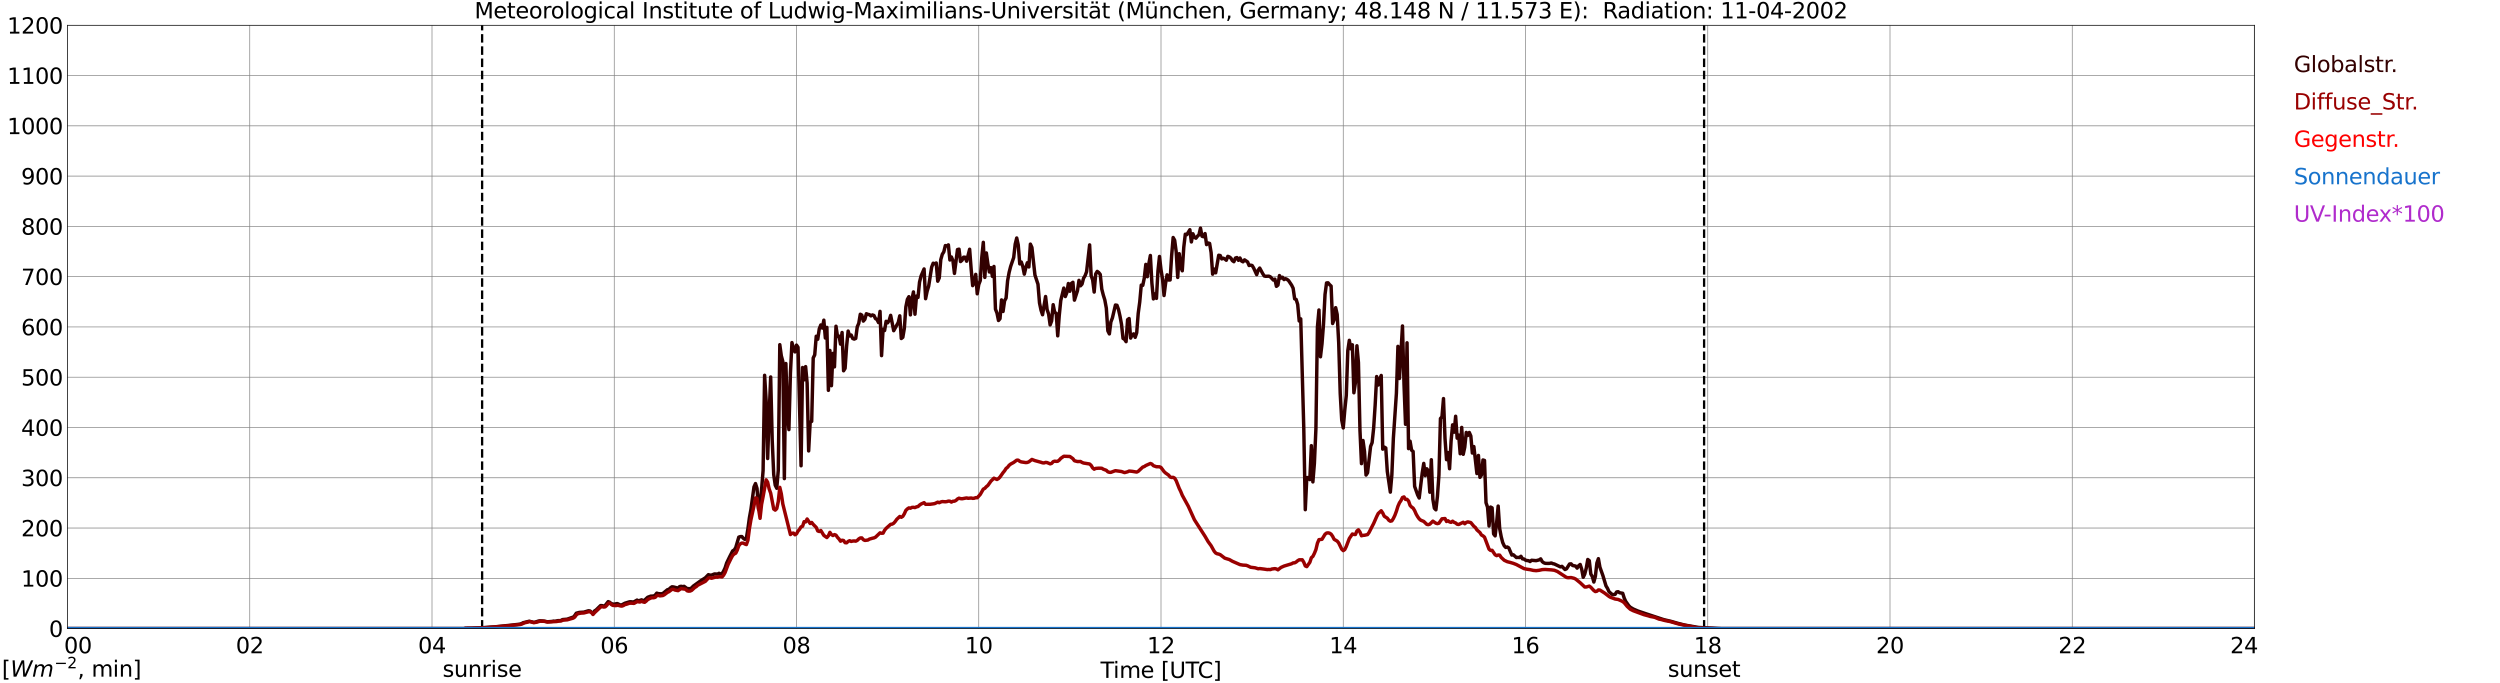<?xml version="1.0" encoding="utf-8" standalone="no"?>
<!DOCTYPE svg PUBLIC "-//W3C//DTD SVG 1.1//EN"
  "http://www.w3.org/Graphics/SVG/1.1/DTD/svg11.dtd">
<svg xmlns:xlink="http://www.w3.org/1999/xlink" width="1085.4pt" height="296.64pt" viewBox="0 0 1085.4 296.64" xmlns="http://www.w3.org/2000/svg" version="1.1">
 <defs>
  <style type="text/css">*{stroke-linejoin: round; stroke-linecap: butt}</style>
 </defs>
 <g id="figure_1">
  <g id="patch_1">
   <path d="M 0 296.64 
L 1085.4 296.64 
L 1085.4 0 
L 0 0 
z
" style="fill: #ffffff"/>
  </g>
  <g id="axes_1">
   <g id="patch_2">
    <path d="M 29.306 272.909 
L 978.814 272.909 
L 978.814 10.976 
L 29.306 10.976 
z
" style="fill: #ffffff"/>
   </g>
   <g id="patch_3">
    <path d="M 978.814 272.909 
L 978.814 272.909 
L 978.814 10.976 
L 978.814 10.976 
z
" clip-path="url(#pca40a9aafd)" style="fill: #d3d3d3; opacity: 0.25; stroke: #d3d3d3; stroke-linejoin: miter"/>
   </g>
   <g id="matplotlib.axis_1">
    <g id="xtick_1">
     <g id="line2d_1">
      <path d="M 29.306 272.909 
L 29.306 10.976 
" clip-path="url(#pca40a9aafd)" style="fill: none; stroke: #808080; stroke-width: 0.3; stroke-linecap: square"/>
     </g>
     <g id="line2d_2"/>
     <g id="text_1">
      <!--    00 -->
      <g transform="translate(18.733 283.627) scale(0.095 -0.095)">
       <defs>
        <path id="DejaVuSans-20" transform="scale(0.016)"/>
        <path id="DejaVuSans-30" d="M 2034 4250 
Q 1547 4250 1301 3770 
Q 1056 3291 1056 2328 
Q 1056 1369 1301 889 
Q 1547 409 2034 409 
Q 2525 409 2770 889 
Q 3016 1369 3016 2328 
Q 3016 3291 2770 3770 
Q 2525 4250 2034 4250 
z
M 2034 4750 
Q 2819 4750 3233 4129 
Q 3647 3509 3647 2328 
Q 3647 1150 3233 529 
Q 2819 -91 2034 -91 
Q 1250 -91 836 529 
Q 422 1150 422 2328 
Q 422 3509 836 4129 
Q 1250 4750 2034 4750 
z
" transform="scale(0.016)"/>
       </defs>
       <use xlink:href="#DejaVuSans-20"/>
       <use xlink:href="#DejaVuSans-20" transform="translate(31.787 0)"/>
       <use xlink:href="#DejaVuSans-20" transform="translate(63.574 0)"/>
       <use xlink:href="#DejaVuSans-30" transform="translate(95.361 0)"/>
       <use xlink:href="#DejaVuSans-30" transform="translate(158.984 0)"/>
      </g>
     </g>
    </g>
    <g id="xtick_2">
     <g id="line2d_3">
      <path d="M 108.431 272.909 
L 108.431 10.976 
" clip-path="url(#pca40a9aafd)" style="fill: none; stroke: #808080; stroke-width: 0.3; stroke-linecap: square"/>
     </g>
     <g id="line2d_4"/>
     <g id="text_2">
      <!-- 02 -->
      <g transform="translate(102.387 283.627) scale(0.095 -0.095)">
       <defs>
        <path id="DejaVuSans-32" d="M 1228 531 
L 3431 531 
L 3431 0 
L 469 0 
L 469 531 
Q 828 903 1448 1529 
Q 2069 2156 2228 2338 
Q 2531 2678 2651 2914 
Q 2772 3150 2772 3378 
Q 2772 3750 2511 3984 
Q 2250 4219 1831 4219 
Q 1534 4219 1204 4116 
Q 875 4013 500 3803 
L 500 4441 
Q 881 4594 1212 4672 
Q 1544 4750 1819 4750 
Q 2544 4750 2975 4387 
Q 3406 4025 3406 3419 
Q 3406 3131 3298 2873 
Q 3191 2616 2906 2266 
Q 2828 2175 2409 1742 
Q 1991 1309 1228 531 
z
" transform="scale(0.016)"/>
       </defs>
       <use xlink:href="#DejaVuSans-30"/>
       <use xlink:href="#DejaVuSans-32" transform="translate(63.623 0)"/>
      </g>
     </g>
    </g>
    <g id="xtick_3">
     <g id="line2d_5">
      <path d="M 187.557 272.909 
L 187.557 10.976 
" clip-path="url(#pca40a9aafd)" style="fill: none; stroke: #808080; stroke-width: 0.3; stroke-linecap: square"/>
     </g>
     <g id="line2d_6"/>
     <g id="text_3">
      <!-- 04 -->
      <g transform="translate(181.513 283.627) scale(0.095 -0.095)">
       <defs>
        <path id="DejaVuSans-34" d="M 2419 4116 
L 825 1625 
L 2419 1625 
L 2419 4116 
z
M 2253 4666 
L 3047 4666 
L 3047 1625 
L 3713 1625 
L 3713 1100 
L 3047 1100 
L 3047 0 
L 2419 0 
L 2419 1100 
L 313 1100 
L 313 1709 
L 2253 4666 
z
" transform="scale(0.016)"/>
       </defs>
       <use xlink:href="#DejaVuSans-30"/>
       <use xlink:href="#DejaVuSans-34" transform="translate(63.623 0)"/>
      </g>
     </g>
    </g>
    <g id="xtick_4">
     <g id="line2d_7">
      <path d="M 266.683 272.909 
L 266.683 10.976 
" clip-path="url(#pca40a9aafd)" style="fill: none; stroke: #808080; stroke-width: 0.3; stroke-linecap: square"/>
     </g>
     <g id="line2d_8"/>
     <g id="text_4">
      <!-- 06 -->
      <g transform="translate(260.638 283.627) scale(0.095 -0.095)">
       <defs>
        <path id="DejaVuSans-36" d="M 2113 2584 
Q 1688 2584 1439 2293 
Q 1191 2003 1191 1497 
Q 1191 994 1439 701 
Q 1688 409 2113 409 
Q 2538 409 2786 701 
Q 3034 994 3034 1497 
Q 3034 2003 2786 2293 
Q 2538 2584 2113 2584 
z
M 3366 4563 
L 3366 3988 
Q 3128 4100 2886 4159 
Q 2644 4219 2406 4219 
Q 1781 4219 1451 3797 
Q 1122 3375 1075 2522 
Q 1259 2794 1537 2939 
Q 1816 3084 2150 3084 
Q 2853 3084 3261 2657 
Q 3669 2231 3669 1497 
Q 3669 778 3244 343 
Q 2819 -91 2113 -91 
Q 1303 -91 875 529 
Q 447 1150 447 2328 
Q 447 3434 972 4092 
Q 1497 4750 2381 4750 
Q 2619 4750 2861 4703 
Q 3103 4656 3366 4563 
z
" transform="scale(0.016)"/>
       </defs>
       <use xlink:href="#DejaVuSans-30"/>
       <use xlink:href="#DejaVuSans-36" transform="translate(63.623 0)"/>
      </g>
     </g>
    </g>
    <g id="xtick_5">
     <g id="line2d_9">
      <path d="M 345.808 272.909 
L 345.808 10.976 
" clip-path="url(#pca40a9aafd)" style="fill: none; stroke: #808080; stroke-width: 0.3; stroke-linecap: square"/>
     </g>
     <g id="line2d_10"/>
     <g id="text_5">
      <!-- 08 -->
      <g transform="translate(339.764 283.627) scale(0.095 -0.095)">
       <defs>
        <path id="DejaVuSans-38" d="M 2034 2216 
Q 1584 2216 1326 1975 
Q 1069 1734 1069 1313 
Q 1069 891 1326 650 
Q 1584 409 2034 409 
Q 2484 409 2743 651 
Q 3003 894 3003 1313 
Q 3003 1734 2745 1975 
Q 2488 2216 2034 2216 
z
M 1403 2484 
Q 997 2584 770 2862 
Q 544 3141 544 3541 
Q 544 4100 942 4425 
Q 1341 4750 2034 4750 
Q 2731 4750 3128 4425 
Q 3525 4100 3525 3541 
Q 3525 3141 3298 2862 
Q 3072 2584 2669 2484 
Q 3125 2378 3379 2068 
Q 3634 1759 3634 1313 
Q 3634 634 3220 271 
Q 2806 -91 2034 -91 
Q 1263 -91 848 271 
Q 434 634 434 1313 
Q 434 1759 690 2068 
Q 947 2378 1403 2484 
z
M 1172 3481 
Q 1172 3119 1398 2916 
Q 1625 2713 2034 2713 
Q 2441 2713 2670 2916 
Q 2900 3119 2900 3481 
Q 2900 3844 2670 4047 
Q 2441 4250 2034 4250 
Q 1625 4250 1398 4047 
Q 1172 3844 1172 3481 
z
" transform="scale(0.016)"/>
       </defs>
       <use xlink:href="#DejaVuSans-30"/>
       <use xlink:href="#DejaVuSans-38" transform="translate(63.623 0)"/>
      </g>
     </g>
    </g>
    <g id="xtick_6">
     <g id="line2d_11">
      <path d="M 424.934 272.909 
L 424.934 10.976 
" clip-path="url(#pca40a9aafd)" style="fill: none; stroke: #808080; stroke-width: 0.3; stroke-linecap: square"/>
     </g>
     <g id="line2d_12"/>
     <g id="text_6">
      <!-- 10 -->
      <g transform="translate(418.89 283.627) scale(0.095 -0.095)">
       <defs>
        <path id="DejaVuSans-31" d="M 794 531 
L 1825 531 
L 1825 4091 
L 703 3866 
L 703 4441 
L 1819 4666 
L 2450 4666 
L 2450 531 
L 3481 531 
L 3481 0 
L 794 0 
L 794 531 
z
" transform="scale(0.016)"/>
       </defs>
       <use xlink:href="#DejaVuSans-31"/>
       <use xlink:href="#DejaVuSans-30" transform="translate(63.623 0)"/>
      </g>
     </g>
    </g>
    <g id="xtick_7">
     <g id="line2d_13">
      <path d="M 504.06 272.909 
L 504.06 10.976 
" clip-path="url(#pca40a9aafd)" style="fill: none; stroke: #808080; stroke-width: 0.3; stroke-linecap: square"/>
     </g>
     <g id="line2d_14"/>
     <g id="text_7">
      <!-- 12 -->
      <g transform="translate(498.015 283.627) scale(0.095 -0.095)">
       <use xlink:href="#DejaVuSans-31"/>
       <use xlink:href="#DejaVuSans-32" transform="translate(63.623 0)"/>
      </g>
     </g>
    </g>
    <g id="xtick_8">
     <g id="line2d_15">
      <path d="M 583.185 272.909 
L 583.185 10.976 
" clip-path="url(#pca40a9aafd)" style="fill: none; stroke: #808080; stroke-width: 0.3; stroke-linecap: square"/>
     </g>
     <g id="line2d_16"/>
     <g id="text_8">
      <!-- 14 -->
      <g transform="translate(577.141 283.627) scale(0.095 -0.095)">
       <use xlink:href="#DejaVuSans-31"/>
       <use xlink:href="#DejaVuSans-34" transform="translate(63.623 0)"/>
      </g>
     </g>
    </g>
    <g id="xtick_9">
     <g id="line2d_17">
      <path d="M 662.311 272.909 
L 662.311 10.976 
" clip-path="url(#pca40a9aafd)" style="fill: none; stroke: #808080; stroke-width: 0.3; stroke-linecap: square"/>
     </g>
     <g id="line2d_18"/>
     <g id="text_9">
      <!-- 16 -->
      <g transform="translate(656.267 283.627) scale(0.095 -0.095)">
       <use xlink:href="#DejaVuSans-31"/>
       <use xlink:href="#DejaVuSans-36" transform="translate(63.623 0)"/>
      </g>
     </g>
    </g>
    <g id="xtick_10">
     <g id="line2d_19">
      <path d="M 741.437 272.909 
L 741.437 10.976 
" clip-path="url(#pca40a9aafd)" style="fill: none; stroke: #808080; stroke-width: 0.3; stroke-linecap: square"/>
     </g>
     <g id="line2d_20"/>
     <g id="text_10">
      <!-- 18 -->
      <g transform="translate(735.392 283.627) scale(0.095 -0.095)">
       <use xlink:href="#DejaVuSans-31"/>
       <use xlink:href="#DejaVuSans-38" transform="translate(63.623 0)"/>
      </g>
     </g>
    </g>
    <g id="xtick_11">
     <g id="line2d_21">
      <path d="M 820.562 272.909 
L 820.562 10.976 
" clip-path="url(#pca40a9aafd)" style="fill: none; stroke: #808080; stroke-width: 0.3; stroke-linecap: square"/>
     </g>
     <g id="line2d_22"/>
     <g id="text_11">
      <!-- 20 -->
      <g transform="translate(814.518 283.627) scale(0.095 -0.095)">
       <use xlink:href="#DejaVuSans-32"/>
       <use xlink:href="#DejaVuSans-30" transform="translate(63.623 0)"/>
      </g>
     </g>
    </g>
    <g id="xtick_12">
     <g id="line2d_23">
      <path d="M 899.688 272.909 
L 899.688 10.976 
" clip-path="url(#pca40a9aafd)" style="fill: none; stroke: #808080; stroke-width: 0.3; stroke-linecap: square"/>
     </g>
     <g id="line2d_24"/>
     <g id="text_12">
      <!-- 22 -->
      <g transform="translate(893.644 283.627) scale(0.095 -0.095)">
       <use xlink:href="#DejaVuSans-32"/>
       <use xlink:href="#DejaVuSans-32" transform="translate(63.623 0)"/>
      </g>
     </g>
    </g>
    <g id="xtick_13">
     <g id="line2d_25">
      <path d="M 978.814 272.909 
L 978.814 10.976 
" clip-path="url(#pca40a9aafd)" style="fill: none; stroke: #808080; stroke-width: 0.3; stroke-linecap: square"/>
     </g>
     <g id="line2d_26"/>
     <g id="text_13">
      <!-- 24    -->
      <g transform="translate(968.241 283.627) scale(0.095 -0.095)">
       <use xlink:href="#DejaVuSans-32"/>
       <use xlink:href="#DejaVuSans-34" transform="translate(63.623 0)"/>
       <use xlink:href="#DejaVuSans-20" transform="translate(127.246 0)"/>
       <use xlink:href="#DejaVuSans-20" transform="translate(159.033 0)"/>
       <use xlink:href="#DejaVuSans-20" transform="translate(190.82 0)"/>
      </g>
     </g>
    </g>
    <g id="text_14">
     <!-- Time [UTC] -->
     <g transform="translate(477.806 294.322) scale(0.095 -0.095)">
      <defs>
       <path id="DejaVuSans-54" d="M -19 4666 
L 3928 4666 
L 3928 4134 
L 2272 4134 
L 2272 0 
L 1638 0 
L 1638 4134 
L -19 4134 
L -19 4666 
z
" transform="scale(0.016)"/>
       <path id="DejaVuSans-69" d="M 603 3500 
L 1178 3500 
L 1178 0 
L 603 0 
L 603 3500 
z
M 603 4863 
L 1178 4863 
L 1178 4134 
L 603 4134 
L 603 4863 
z
" transform="scale(0.016)"/>
       <path id="DejaVuSans-6d" d="M 3328 2828 
Q 3544 3216 3844 3400 
Q 4144 3584 4550 3584 
Q 5097 3584 5394 3201 
Q 5691 2819 5691 2113 
L 5691 0 
L 5113 0 
L 5113 2094 
Q 5113 2597 4934 2840 
Q 4756 3084 4391 3084 
Q 3944 3084 3684 2787 
Q 3425 2491 3425 1978 
L 3425 0 
L 2847 0 
L 2847 2094 
Q 2847 2600 2669 2842 
Q 2491 3084 2119 3084 
Q 1678 3084 1418 2786 
Q 1159 2488 1159 1978 
L 1159 0 
L 581 0 
L 581 3500 
L 1159 3500 
L 1159 2956 
Q 1356 3278 1631 3431 
Q 1906 3584 2284 3584 
Q 2666 3584 2933 3390 
Q 3200 3197 3328 2828 
z
" transform="scale(0.016)"/>
       <path id="DejaVuSans-65" d="M 3597 1894 
L 3597 1613 
L 953 1613 
Q 991 1019 1311 708 
Q 1631 397 2203 397 
Q 2534 397 2845 478 
Q 3156 559 3463 722 
L 3463 178 
Q 3153 47 2828 -22 
Q 2503 -91 2169 -91 
Q 1331 -91 842 396 
Q 353 884 353 1716 
Q 353 2575 817 3079 
Q 1281 3584 2069 3584 
Q 2775 3584 3186 3129 
Q 3597 2675 3597 1894 
z
M 3022 2063 
Q 3016 2534 2758 2815 
Q 2500 3097 2075 3097 
Q 1594 3097 1305 2825 
Q 1016 2553 972 2059 
L 3022 2063 
z
" transform="scale(0.016)"/>
       <path id="DejaVuSans-5b" d="M 550 4863 
L 1875 4863 
L 1875 4416 
L 1125 4416 
L 1125 -397 
L 1875 -397 
L 1875 -844 
L 550 -844 
L 550 4863 
z
" transform="scale(0.016)"/>
       <path id="DejaVuSans-55" d="M 556 4666 
L 1191 4666 
L 1191 1831 
Q 1191 1081 1462 751 
Q 1734 422 2344 422 
Q 2950 422 3222 751 
Q 3494 1081 3494 1831 
L 3494 4666 
L 4128 4666 
L 4128 1753 
Q 4128 841 3676 375 
Q 3225 -91 2344 -91 
Q 1459 -91 1007 375 
Q 556 841 556 1753 
L 556 4666 
z
" transform="scale(0.016)"/>
       <path id="DejaVuSans-43" d="M 4122 4306 
L 4122 3641 
Q 3803 3938 3442 4084 
Q 3081 4231 2675 4231 
Q 1875 4231 1450 3742 
Q 1025 3253 1025 2328 
Q 1025 1406 1450 917 
Q 1875 428 2675 428 
Q 3081 428 3442 575 
Q 3803 722 4122 1019 
L 4122 359 
Q 3791 134 3420 21 
Q 3050 -91 2638 -91 
Q 1578 -91 968 557 
Q 359 1206 359 2328 
Q 359 3453 968 4101 
Q 1578 4750 2638 4750 
Q 3056 4750 3426 4639 
Q 3797 4528 4122 4306 
z
" transform="scale(0.016)"/>
       <path id="DejaVuSans-5d" d="M 1947 4863 
L 1947 -844 
L 622 -844 
L 622 -397 
L 1369 -397 
L 1369 4416 
L 622 4416 
L 622 4863 
L 1947 4863 
z
" transform="scale(0.016)"/>
      </defs>
      <use xlink:href="#DejaVuSans-54"/>
      <use xlink:href="#DejaVuSans-69" transform="translate(57.959 0)"/>
      <use xlink:href="#DejaVuSans-6d" transform="translate(85.742 0)"/>
      <use xlink:href="#DejaVuSans-65" transform="translate(183.154 0)"/>
      <use xlink:href="#DejaVuSans-20" transform="translate(244.678 0)"/>
      <use xlink:href="#DejaVuSans-5b" transform="translate(276.465 0)"/>
      <use xlink:href="#DejaVuSans-55" transform="translate(315.479 0)"/>
      <use xlink:href="#DejaVuSans-54" transform="translate(388.672 0)"/>
      <use xlink:href="#DejaVuSans-43" transform="translate(443.881 0)"/>
      <use xlink:href="#DejaVuSans-5d" transform="translate(513.705 0)"/>
     </g>
    </g>
   </g>
   <g id="matplotlib.axis_2">
    <g id="ytick_1">
     <g id="line2d_27">
      <path d="M 29.306 272.909 
L 978.814 272.909 
" clip-path="url(#pca40a9aafd)" style="fill: none; stroke: #808080; stroke-width: 0.3; stroke-linecap: square"/>
     </g>
     <g id="line2d_28"/>
     <g id="text_15">
      <!-- 0 -->
      <g transform="translate(21.261 276.518) scale(0.095 -0.095)">
       <use xlink:href="#DejaVuSans-30"/>
      </g>
     </g>
    </g>
    <g id="ytick_2">
     <g id="line2d_29">
      <path d="M 29.306 251.081 
L 978.814 251.081 
" clip-path="url(#pca40a9aafd)" style="fill: none; stroke: #808080; stroke-width: 0.3; stroke-linecap: square"/>
     </g>
     <g id="line2d_30"/>
     <g id="text_16">
      <!-- 100 -->
      <g transform="translate(9.173 254.69) scale(0.095 -0.095)">
       <use xlink:href="#DejaVuSans-31"/>
       <use xlink:href="#DejaVuSans-30" transform="translate(63.623 0)"/>
       <use xlink:href="#DejaVuSans-30" transform="translate(127.246 0)"/>
      </g>
     </g>
    </g>
    <g id="ytick_3">
     <g id="line2d_31">
      <path d="M 29.306 229.253 
L 978.814 229.253 
" clip-path="url(#pca40a9aafd)" style="fill: none; stroke: #808080; stroke-width: 0.3; stroke-linecap: square"/>
     </g>
     <g id="line2d_32"/>
     <g id="text_17">
      <!-- 200 -->
      <g transform="translate(9.173 232.863) scale(0.095 -0.095)">
       <use xlink:href="#DejaVuSans-32"/>
       <use xlink:href="#DejaVuSans-30" transform="translate(63.623 0)"/>
       <use xlink:href="#DejaVuSans-30" transform="translate(127.246 0)"/>
      </g>
     </g>
    </g>
    <g id="ytick_4">
     <g id="line2d_33">
      <path d="M 29.306 207.426 
L 978.814 207.426 
" clip-path="url(#pca40a9aafd)" style="fill: none; stroke: #808080; stroke-width: 0.3; stroke-linecap: square"/>
     </g>
     <g id="line2d_34"/>
     <g id="text_18">
      <!-- 300 -->
      <g transform="translate(9.173 211.035) scale(0.095 -0.095)">
       <defs>
        <path id="DejaVuSans-33" d="M 2597 2516 
Q 3050 2419 3304 2112 
Q 3559 1806 3559 1356 
Q 3559 666 3084 287 
Q 2609 -91 1734 -91 
Q 1441 -91 1130 -33 
Q 819 25 488 141 
L 488 750 
Q 750 597 1062 519 
Q 1375 441 1716 441 
Q 2309 441 2620 675 
Q 2931 909 2931 1356 
Q 2931 1769 2642 2001 
Q 2353 2234 1838 2234 
L 1294 2234 
L 1294 2753 
L 1863 2753 
Q 2328 2753 2575 2939 
Q 2822 3125 2822 3475 
Q 2822 3834 2567 4026 
Q 2313 4219 1838 4219 
Q 1578 4219 1281 4162 
Q 984 4106 628 3988 
L 628 4550 
Q 988 4650 1302 4700 
Q 1616 4750 1894 4750 
Q 2613 4750 3031 4423 
Q 3450 4097 3450 3541 
Q 3450 3153 3228 2886 
Q 3006 2619 2597 2516 
z
" transform="scale(0.016)"/>
       </defs>
       <use xlink:href="#DejaVuSans-33"/>
       <use xlink:href="#DejaVuSans-30" transform="translate(63.623 0)"/>
       <use xlink:href="#DejaVuSans-30" transform="translate(127.246 0)"/>
      </g>
     </g>
    </g>
    <g id="ytick_5">
     <g id="line2d_35">
      <path d="M 29.306 185.598 
L 978.814 185.598 
" clip-path="url(#pca40a9aafd)" style="fill: none; stroke: #808080; stroke-width: 0.3; stroke-linecap: square"/>
     </g>
     <g id="line2d_36"/>
     <g id="text_19">
      <!-- 400 -->
      <g transform="translate(9.173 189.207) scale(0.095 -0.095)">
       <use xlink:href="#DejaVuSans-34"/>
       <use xlink:href="#DejaVuSans-30" transform="translate(63.623 0)"/>
       <use xlink:href="#DejaVuSans-30" transform="translate(127.246 0)"/>
      </g>
     </g>
    </g>
    <g id="ytick_6">
     <g id="line2d_37">
      <path d="M 29.306 163.77 
L 978.814 163.77 
" clip-path="url(#pca40a9aafd)" style="fill: none; stroke: #808080; stroke-width: 0.3; stroke-linecap: square"/>
     </g>
     <g id="line2d_38"/>
     <g id="text_20">
      <!-- 500 -->
      <g transform="translate(9.173 167.379) scale(0.095 -0.095)">
       <defs>
        <path id="DejaVuSans-35" d="M 691 4666 
L 3169 4666 
L 3169 4134 
L 1269 4134 
L 1269 2991 
Q 1406 3038 1543 3061 
Q 1681 3084 1819 3084 
Q 2600 3084 3056 2656 
Q 3513 2228 3513 1497 
Q 3513 744 3044 326 
Q 2575 -91 1722 -91 
Q 1428 -91 1123 -41 
Q 819 9 494 109 
L 494 744 
Q 775 591 1075 516 
Q 1375 441 1709 441 
Q 2250 441 2565 725 
Q 2881 1009 2881 1497 
Q 2881 1984 2565 2268 
Q 2250 2553 1709 2553 
Q 1456 2553 1204 2497 
Q 953 2441 691 2322 
L 691 4666 
z
" transform="scale(0.016)"/>
       </defs>
       <use xlink:href="#DejaVuSans-35"/>
       <use xlink:href="#DejaVuSans-30" transform="translate(63.623 0)"/>
       <use xlink:href="#DejaVuSans-30" transform="translate(127.246 0)"/>
      </g>
     </g>
    </g>
    <g id="ytick_7">
     <g id="line2d_39">
      <path d="M 29.306 141.942 
L 978.814 141.942 
" clip-path="url(#pca40a9aafd)" style="fill: none; stroke: #808080; stroke-width: 0.3; stroke-linecap: square"/>
     </g>
     <g id="line2d_40"/>
     <g id="text_21">
      <!-- 600 -->
      <g transform="translate(9.173 145.551) scale(0.095 -0.095)">
       <use xlink:href="#DejaVuSans-36"/>
       <use xlink:href="#DejaVuSans-30" transform="translate(63.623 0)"/>
       <use xlink:href="#DejaVuSans-30" transform="translate(127.246 0)"/>
      </g>
     </g>
    </g>
    <g id="ytick_8">
     <g id="line2d_41">
      <path d="M 29.306 120.114 
L 978.814 120.114 
" clip-path="url(#pca40a9aafd)" style="fill: none; stroke: #808080; stroke-width: 0.3; stroke-linecap: square"/>
     </g>
     <g id="line2d_42"/>
     <g id="text_22">
      <!-- 700 -->
      <g transform="translate(9.173 123.724) scale(0.095 -0.095)">
       <defs>
        <path id="DejaVuSans-37" d="M 525 4666 
L 3525 4666 
L 3525 4397 
L 1831 0 
L 1172 0 
L 2766 4134 
L 525 4134 
L 525 4666 
z
" transform="scale(0.016)"/>
       </defs>
       <use xlink:href="#DejaVuSans-37"/>
       <use xlink:href="#DejaVuSans-30" transform="translate(63.623 0)"/>
       <use xlink:href="#DejaVuSans-30" transform="translate(127.246 0)"/>
      </g>
     </g>
    </g>
    <g id="ytick_9">
     <g id="line2d_43">
      <path d="M 29.306 98.287 
L 978.814 98.287 
" clip-path="url(#pca40a9aafd)" style="fill: none; stroke: #808080; stroke-width: 0.3; stroke-linecap: square"/>
     </g>
     <g id="line2d_44"/>
     <g id="text_23">
      <!-- 800 -->
      <g transform="translate(9.173 101.896) scale(0.095 -0.095)">
       <use xlink:href="#DejaVuSans-38"/>
       <use xlink:href="#DejaVuSans-30" transform="translate(63.623 0)"/>
       <use xlink:href="#DejaVuSans-30" transform="translate(127.246 0)"/>
      </g>
     </g>
    </g>
    <g id="ytick_10">
     <g id="line2d_45">
      <path d="M 29.306 76.459 
L 978.814 76.459 
" clip-path="url(#pca40a9aafd)" style="fill: none; stroke: #808080; stroke-width: 0.3; stroke-linecap: square"/>
     </g>
     <g id="line2d_46"/>
     <g id="text_24">
      <!-- 900 -->
      <g transform="translate(9.173 80.068) scale(0.095 -0.095)">
       <defs>
        <path id="DejaVuSans-39" d="M 703 97 
L 703 672 
Q 941 559 1184 500 
Q 1428 441 1663 441 
Q 2288 441 2617 861 
Q 2947 1281 2994 2138 
Q 2813 1869 2534 1725 
Q 2256 1581 1919 1581 
Q 1219 1581 811 2004 
Q 403 2428 403 3163 
Q 403 3881 828 4315 
Q 1253 4750 1959 4750 
Q 2769 4750 3195 4129 
Q 3622 3509 3622 2328 
Q 3622 1225 3098 567 
Q 2575 -91 1691 -91 
Q 1453 -91 1209 -44 
Q 966 3 703 97 
z
M 1959 2075 
Q 2384 2075 2632 2365 
Q 2881 2656 2881 3163 
Q 2881 3666 2632 3958 
Q 2384 4250 1959 4250 
Q 1534 4250 1286 3958 
Q 1038 3666 1038 3163 
Q 1038 2656 1286 2365 
Q 1534 2075 1959 2075 
z
" transform="scale(0.016)"/>
       </defs>
       <use xlink:href="#DejaVuSans-39"/>
       <use xlink:href="#DejaVuSans-30" transform="translate(63.623 0)"/>
       <use xlink:href="#DejaVuSans-30" transform="translate(127.246 0)"/>
      </g>
     </g>
    </g>
    <g id="ytick_11">
     <g id="line2d_47">
      <path d="M 29.306 54.631 
L 978.814 54.631 
" clip-path="url(#pca40a9aafd)" style="fill: none; stroke: #808080; stroke-width: 0.3; stroke-linecap: square"/>
     </g>
     <g id="line2d_48"/>
     <g id="text_25">
      <!-- 1000 -->
      <g transform="translate(3.128 58.24) scale(0.095 -0.095)">
       <use xlink:href="#DejaVuSans-31"/>
       <use xlink:href="#DejaVuSans-30" transform="translate(63.623 0)"/>
       <use xlink:href="#DejaVuSans-30" transform="translate(127.246 0)"/>
       <use xlink:href="#DejaVuSans-30" transform="translate(190.869 0)"/>
      </g>
     </g>
    </g>
    <g id="ytick_12">
     <g id="line2d_49">
      <path d="M 29.306 32.803 
L 978.814 32.803 
" clip-path="url(#pca40a9aafd)" style="fill: none; stroke: #808080; stroke-width: 0.3; stroke-linecap: square"/>
     </g>
     <g id="line2d_50"/>
     <g id="text_26">
      <!-- 1100 -->
      <g transform="translate(3.128 36.413) scale(0.095 -0.095)">
       <use xlink:href="#DejaVuSans-31"/>
       <use xlink:href="#DejaVuSans-31" transform="translate(63.623 0)"/>
       <use xlink:href="#DejaVuSans-30" transform="translate(127.246 0)"/>
       <use xlink:href="#DejaVuSans-30" transform="translate(190.869 0)"/>
      </g>
     </g>
    </g>
    <g id="ytick_13">
     <g id="line2d_51">
      <path d="M 29.306 10.976 
L 978.814 10.976 
" clip-path="url(#pca40a9aafd)" style="fill: none; stroke: #808080; stroke-width: 0.3; stroke-linecap: square"/>
     </g>
     <g id="line2d_52"/>
     <g id="text_27">
      <!-- 1200 -->
      <g transform="translate(3.128 14.585) scale(0.095 -0.095)">
       <use xlink:href="#DejaVuSans-31"/>
       <use xlink:href="#DejaVuSans-32" transform="translate(63.623 0)"/>
       <use xlink:href="#DejaVuSans-30" transform="translate(127.246 0)"/>
       <use xlink:href="#DejaVuSans-30" transform="translate(190.869 0)"/>
      </g>
     </g>
    </g>
   </g>
   <g id="line2d_53">
    <path d="M 209.317 272.909 
L 209.317 10.976 
" clip-path="url(#pca40a9aafd)" style="fill: none; stroke-dasharray: 3.7,1.6; stroke-dashoffset: 0; stroke: #000000"/>
   </g>
   <g id="line2d_54">
    <path d="M 739.854 272.909 
L 739.854 10.976 
" clip-path="url(#pca40a9aafd)" style="fill: none; stroke-dasharray: 3.7,1.6; stroke-dashoffset: 0; stroke: #000000"/>
   </g>
   <g id="line2d_55">
    <path d="M 29.306 272.909 
L 201.404 272.909 
L 202.063 272.776 
L 209.317 272.544 
L 212.614 272.276 
L 214.592 272.18 
L 221.845 271.431 
L 223.823 271.202 
L 225.801 270.973 
L 226.461 270.737 
L 227.12 270.368 
L 229.757 269.718 
L 231.736 270.209 
L 232.395 270.106 
L 233.714 269.656 
L 234.373 269.536 
L 235.692 269.608 
L 236.351 269.685 
L 237.67 269.962 
L 239.648 269.801 
L 240.308 269.667 
L 240.967 269.739 
L 242.286 269.447 
L 242.945 269.464 
L 243.604 269.366 
L 244.264 268.995 
L 246.242 268.829 
L 248.22 268.126 
L 248.88 267.971 
L 249.539 267.24 
L 250.198 266.24 
L 251.517 265.885 
L 253.495 265.767 
L 255.473 265.171 
L 256.133 265.245 
L 257.451 266.489 
L 258.111 265.258 
L 258.77 264.848 
L 260.748 262.91 
L 261.408 262.942 
L 262.067 263.128 
L 262.726 262.896 
L 264.045 261.209 
L 264.705 261.478 
L 265.364 262.049 
L 266.023 262.246 
L 266.683 262.307 
L 268.002 262.03 
L 269.32 262.676 
L 269.98 262.597 
L 271.298 261.901 
L 273.277 261.292 
L 273.936 261.257 
L 274.595 261.373 
L 275.255 261.292 
L 276.573 260.535 
L 277.233 260.88 
L 278.552 260.421 
L 279.211 260.768 
L 279.87 260.552 
L 281.189 259.319 
L 282.508 258.828 
L 283.827 258.769 
L 284.486 258.356 
L 285.145 257.52 
L 285.805 257.736 
L 287.124 257.813 
L 287.783 257.669 
L 289.761 256.036 
L 290.42 255.861 
L 291.08 255.222 
L 291.739 254.768 
L 292.399 254.825 
L 294.377 255.34 
L 295.036 254.68 
L 295.696 254.545 
L 296.355 254.687 
L 297.014 254.569 
L 298.333 255.545 
L 299.652 255.573 
L 300.311 255.196 
L 300.971 254.486 
L 304.267 252.111 
L 306.246 250.856 
L 307.564 249.496 
L 308.224 249.706 
L 308.883 249.712 
L 310.202 249.186 
L 311.521 249.25 
L 312.18 248.903 
L 312.839 249.171 
L 313.499 249.04 
L 314.158 247.949 
L 314.818 246.53 
L 315.477 244.443 
L 316.796 241.71 
L 318.114 239.139 
L 318.774 238.788 
L 319.433 237.718 
L 320.752 233.204 
L 321.411 232.975 
L 322.071 232.947 
L 322.73 233.702 
L 323.39 234.184 
L 324.049 233.593 
L 324.708 229.609 
L 325.368 224.772 
L 326.027 221.127 
L 327.346 211.409 
L 328.005 209.947 
L 328.665 212.051 
L 329.324 221.088 
L 329.983 218.359 
L 330.643 212.544 
L 331.302 204.309 
L 331.961 162.943 
L 332.621 173.896 
L 333.28 199.074 
L 333.94 179.72 
L 334.599 163.665 
L 335.258 191.02 
L 335.918 206.063 
L 336.577 210.658 
L 337.236 212.001 
L 337.896 204.212 
L 338.555 149.645 
L 339.215 154.474 
L 339.874 156.936 
L 340.533 207.792 
L 341.193 157.822 
L 341.852 178.757 
L 342.512 186.517 
L 343.171 162.008 
L 343.83 148.744 
L 344.49 151.3 
L 345.149 152.782 
L 345.808 149.835 
L 346.468 150.761 
L 347.787 202.215 
L 348.446 159.562 
L 349.105 164.909 
L 349.765 159.175 
L 350.424 166.302 
L 351.083 195.776 
L 351.743 183.319 
L 352.402 182.935 
L 353.062 155.414 
L 353.721 154.054 
L 354.38 145.983 
L 355.04 147.279 
L 355.699 142.754 
L 356.359 141.089 
L 357.018 142.438 
L 357.677 139.004 
L 358.337 146.762 
L 358.996 142.139 
L 359.655 169.469 
L 360.315 152.155 
L 360.974 167.448 
L 361.634 153.428 
L 362.293 159.282 
L 362.952 141.643 
L 363.612 146.028 
L 364.271 145.932 
L 364.93 149.405 
L 365.59 144.363 
L 366.249 160.978 
L 366.909 159.915 
L 367.568 150.243 
L 368.227 143.741 
L 368.887 145.878 
L 369.546 145.459 
L 370.206 146.958 
L 370.865 147.222 
L 371.524 146.93 
L 372.184 141.883 
L 372.843 140.386 
L 373.502 136.433 
L 374.162 136.804 
L 374.821 139.404 
L 375.481 138.638 
L 376.14 136.208 
L 376.799 136.481 
L 377.459 136.601 
L 378.118 137.147 
L 378.777 136.732 
L 379.437 136.972 
L 380.096 138.336 
L 380.756 138.703 
L 381.415 140.045 
L 382.074 135.189 
L 382.734 154.395 
L 383.393 142.907 
L 384.053 143.499 
L 384.712 139.5 
L 385.371 140.152 
L 386.031 139.1 
L 386.69 136.909 
L 388.009 143.571 
L 389.987 140.006 
L 390.646 137.118 
L 391.306 146.969 
L 391.965 146.447 
L 392.624 142.591 
L 393.284 133.272 
L 393.943 129.992 
L 394.603 128.815 
L 395.262 136.708 
L 395.921 129.941 
L 396.581 126.741 
L 397.24 136.422 
L 397.899 128.544 
L 398.559 129.127 
L 399.218 122.507 
L 399.878 119.844 
L 401.196 116.77 
L 401.856 129.679 
L 402.515 126.471 
L 403.175 124.294 
L 404.493 115.965 
L 405.153 114.278 
L 405.812 114.557 
L 406.471 114.175 
L 407.131 122.09 
L 407.79 120.649 
L 408.45 112.721 
L 409.109 110.408 
L 409.768 109.336 
L 410.428 106.623 
L 411.087 106.791 
L 411.746 106.319 
L 412.406 112.874 
L 413.065 111.567 
L 413.725 113.178 
L 414.384 118.693 
L 415.703 108.36 
L 416.362 108.183 
L 417.022 113.56 
L 417.681 113.003 
L 418.34 111.669 
L 419 111.68 
L 419.659 113.405 
L 420.978 108.216 
L 421.637 116.864 
L 422.297 124.013 
L 422.956 122.786 
L 423.615 119.126 
L 424.275 127.553 
L 424.934 123.531 
L 425.593 121.808 
L 426.253 111.709 
L 426.912 105.217 
L 427.572 120.438 
L 428.231 109.818 
L 428.89 114.516 
L 429.55 118.084 
L 430.209 116.19 
L 430.869 120.005 
L 431.528 115.688 
L 432.187 134.226 
L 432.847 135.918 
L 433.506 139.144 
L 434.165 138.369 
L 434.825 130.21 
L 435.484 135.228 
L 436.144 130.603 
L 436.803 129.396 
L 437.462 121.883 
L 438.122 118.259 
L 438.781 115.673 
L 440.1 111.829 
L 440.759 106.001 
L 441.419 103.331 
L 442.078 106.348 
L 442.737 114.568 
L 443.397 113.763 
L 444.056 115.679 
L 444.716 119.019 
L 445.375 116.216 
L 446.034 114.079 
L 446.694 115.897 
L 447.353 105.988 
L 448.012 107.441 
L 449.331 119.423 
L 450.65 123.408 
L 451.309 131.517 
L 451.969 134.685 
L 452.628 136.649 
L 453.947 128.739 
L 454.606 134.414 
L 455.266 136.346 
L 455.925 141.063 
L 456.584 139.323 
L 457.244 132.286 
L 457.903 135.632 
L 458.563 136.02 
L 459.222 145.81 
L 459.881 137.029 
L 460.541 130.489 
L 461.859 125.076 
L 462.519 128.752 
L 463.178 127.051 
L 463.838 123.092 
L 464.497 126.455 
L 465.156 123.05 
L 465.816 122.564 
L 466.475 130.31 
L 467.794 126.215 
L 468.453 121.721 
L 469.113 124.083 
L 469.772 123.341 
L 470.431 120.809 
L 471.091 119.724 
L 471.75 117.991 
L 473.069 106.326 
L 473.728 119.667 
L 474.388 121.525 
L 475.047 126.796 
L 475.706 118.949 
L 476.366 117.831 
L 477.025 118.318 
L 477.685 119.152 
L 478.344 125.515 
L 479.003 128.097 
L 479.663 130.223 
L 480.322 133.785 
L 480.981 143.63 
L 481.641 144.97 
L 482.3 139.773 
L 482.96 138.029 
L 484.278 132.43 
L 484.938 132.532 
L 485.597 134.342 
L 486.256 137.262 
L 486.916 140.846 
L 487.575 146.926 
L 488.235 147.314 
L 488.894 148.336 
L 489.553 138.808 
L 490.213 138.301 
L 490.872 146.792 
L 491.532 145.374 
L 492.191 144.952 
L 492.85 146.456 
L 493.51 144.461 
L 494.169 136.029 
L 494.828 131.103 
L 495.488 123.786 
L 496.147 123.886 
L 496.807 120.732 
L 497.466 114.789 
L 498.125 120.136 
L 498.785 114.468 
L 499.444 110.925 
L 500.103 122.889 
L 500.763 129.773 
L 501.422 127.577 
L 502.082 129.538 
L 502.741 117.602 
L 503.4 111.353 
L 504.06 117.085 
L 504.719 121.156 
L 505.379 128.3 
L 506.038 123.085 
L 506.697 119.32 
L 507.357 121.559 
L 508.016 121.551 
L 508.675 110.997 
L 509.335 103.122 
L 509.994 104.311 
L 510.654 109.297 
L 511.313 120.444 
L 511.972 110.144 
L 512.632 115.965 
L 513.291 117.565 
L 513.95 107.308 
L 514.61 101.685 
L 515.269 101.877 
L 516.588 99.74 
L 517.247 105.04 
L 517.907 101.487 
L 518.566 103.034 
L 519.226 103.412 
L 519.885 102.55 
L 520.544 101.917 
L 521.204 99.04 
L 521.863 102.567 
L 522.522 102.779 
L 523.182 101.41 
L 523.841 106.195 
L 524.501 105.494 
L 525.16 105.686 
L 525.819 109.676 
L 526.479 119.032 
L 527.138 116.825 
L 527.797 118.438 
L 529.116 110.82 
L 529.776 110.947 
L 530.435 112.416 
L 531.094 112.102 
L 531.754 112.427 
L 532.413 112.99 
L 533.073 111.298 
L 533.732 111.549 
L 534.391 112.069 
L 535.051 113.151 
L 535.71 113.619 
L 536.369 112.034 
L 537.029 111.826 
L 537.688 113.018 
L 538.348 112.014 
L 539.007 113.333 
L 539.666 113.667 
L 540.326 112.822 
L 541.644 113.706 
L 542.304 115.277 
L 542.963 115.112 
L 543.623 115.271 
L 544.282 116.358 
L 545.601 119.237 
L 546.26 117.275 
L 546.919 116.388 
L 548.238 118.827 
L 548.898 119.833 
L 549.557 119.966 
L 550.876 119.901 
L 551.535 120.189 
L 552.854 121.597 
L 553.513 121.197 
L 554.173 124.314 
L 554.832 123.766 
L 555.491 119.641 
L 556.151 120.758 
L 556.81 120.376 
L 557.47 121.383 
L 558.129 121.003 
L 558.788 121.304 
L 559.448 121.83 
L 560.766 123.803 
L 561.426 125.146 
L 562.085 129.747 
L 562.745 130.02 
L 563.404 132.181 
L 564.063 139.349 
L 564.723 138.441 
L 566.042 185.644 
L 566.701 221.282 
L 567.36 207.353 
L 568.02 207.36 
L 568.679 208.227 
L 569.338 193.491 
L 569.998 209.222 
L 570.657 201.168 
L 571.317 186.085 
L 571.976 141.927 
L 572.635 134.586 
L 573.295 154.904 
L 573.954 149.316 
L 574.613 140.733 
L 575.273 127.842 
L 575.932 122.843 
L 576.592 122.78 
L 577.251 123.587 
L 577.91 124.194 
L 578.57 140.451 
L 579.229 138.747 
L 579.889 133.58 
L 580.548 136.525 
L 581.207 148.759 
L 581.867 170.842 
L 582.526 182.398 
L 583.185 185.792 
L 583.845 178.091 
L 584.504 171.7 
L 585.164 152.232 
L 585.823 147.759 
L 586.482 151.442 
L 587.142 149.695 
L 587.801 170.528 
L 588.46 166.199 
L 589.12 150.123 
L 589.779 157.379 
L 590.439 186.77 
L 591.098 201.294 
L 591.757 191.245 
L 592.417 196.036 
L 593.076 206.247 
L 593.736 205.271 
L 595.054 193.82 
L 595.714 192.174 
L 596.373 185.971 
L 597.032 175.967 
L 597.692 163.484 
L 598.351 167.169 
L 599.011 164.565 
L 599.67 163.008 
L 600.329 195.006 
L 600.989 194.104 
L 601.648 194.499 
L 602.307 204.651 
L 603.626 213.657 
L 604.286 206.175 
L 604.945 190.232 
L 606.264 170.733 
L 606.923 150.381 
L 607.582 164.322 
L 608.901 141.517 
L 609.561 166.832 
L 610.22 184.216 
L 610.879 148.833 
L 611.539 194.774 
L 612.198 191.546 
L 612.858 195.46 
L 613.517 196.014 
L 614.176 211.176 
L 615.495 214.919 
L 616.154 216.213 
L 617.473 205.326 
L 618.133 201.196 
L 618.792 206.493 
L 619.451 203.523 
L 620.111 204.385 
L 620.77 213.705 
L 621.429 199.6 
L 622.089 216.744 
L 622.748 220.655 
L 623.408 221.343 
L 624.067 215.596 
L 624.726 206.256 
L 625.386 181.702 
L 626.045 180.97 
L 626.705 173.051 
L 627.364 190.396 
L 628.023 199.57 
L 628.683 196.481 
L 629.342 203.501 
L 630.001 191.489 
L 630.661 184.45 
L 631.32 187.645 
L 631.98 180.726 
L 632.639 190.236 
L 633.298 188.881 
L 633.958 197.003 
L 634.617 185.569 
L 635.276 197.245 
L 635.936 194.163 
L 636.595 187.746 
L 637.255 189.06 
L 637.914 187.772 
L 638.573 189.28 
L 639.233 196.695 
L 639.892 193.89 
L 641.211 205.599 
L 641.87 197.734 
L 642.53 207.244 
L 643.189 206.271 
L 643.848 199.701 
L 644.508 199.91 
L 645.167 218.256 
L 645.827 220.199 
L 646.486 228.378 
L 647.145 220.142 
L 647.805 220.492 
L 648.464 231.811 
L 649.123 232.656 
L 649.783 226.833 
L 650.442 219.719 
L 651.102 229.517 
L 651.761 233.005 
L 652.42 235.559 
L 653.08 236.972 
L 653.739 237.672 
L 654.399 237.487 
L 655.058 237.884 
L 656.377 240.99 
L 657.036 240.863 
L 658.355 242.057 
L 659.014 241.994 
L 659.674 242.066 
L 660.333 241.52 
L 660.992 242.632 
L 661.652 242.69 
L 662.311 243.182 
L 662.97 243.369 
L 663.63 243.422 
L 664.289 243.795 
L 664.949 243.241 
L 666.927 243.415 
L 668.246 243.083 
L 668.905 242.642 
L 669.564 243.825 
L 670.224 244.321 
L 670.883 244.576 
L 672.202 244.616 
L 672.861 244.579 
L 673.521 244.413 
L 674.18 244.72 
L 674.839 244.86 
L 677.477 246.12 
L 678.136 245.888 
L 679.455 247.259 
L 680.114 246.967 
L 681.433 244.871 
L 682.092 244.79 
L 682.752 245.506 
L 684.071 245.77 
L 684.73 246.652 
L 685.389 245.602 
L 686.049 245.074 
L 686.708 247.139 
L 687.368 250.634 
L 688.027 249.258 
L 688.686 246.685 
L 689.346 242.909 
L 690.005 243.435 
L 690.664 249.208 
L 691.324 250.335 
L 691.983 252.688 
L 692.643 250.258 
L 693.302 244.452 
L 693.961 242.551 
L 694.621 246.248 
L 695.939 249.977 
L 697.258 254.364 
L 697.918 255.447 
L 698.577 256.905 
L 699.896 258.062 
L 700.555 258.155 
L 701.215 258.051 
L 701.874 257.009 
L 702.533 256.889 
L 703.193 257.357 
L 704.511 257.581 
L 705.171 259.677 
L 705.83 261.111 
L 707.149 262.975 
L 707.808 263.639 
L 709.127 264.42 
L 711.105 265.276 
L 714.402 266.398 
L 722.315 269.015 
L 725.612 269.792 
L 728.249 270.564 
L 731.546 271.401 
L 737.48 272.418 
L 747.371 272.909 
L 978.154 272.909 
L 978.154 272.909 
" clip-path="url(#pca40a9aafd)" style="fill: none; stroke: #330000; stroke-width: 1.5; stroke-linecap: square"/>
   </g>
   <g id="line2d_56">
    <path d="M 29.306 272.909 
L 201.404 272.909 
L 202.063 272.745 
L 203.382 272.704 
L 204.701 272.771 
L 206.679 272.664 
L 209.317 272.59 
L 211.954 272.466 
L 215.251 272.151 
L 219.207 271.837 
L 225.801 271.145 
L 226.461 270.966 
L 227.779 270.394 
L 229.098 270.102 
L 229.757 269.857 
L 230.417 269.921 
L 231.736 270.353 
L 233.054 270.117 
L 234.373 269.713 
L 235.692 269.722 
L 236.351 269.766 
L 237.67 270.047 
L 241.626 269.838 
L 242.945 269.611 
L 243.604 269.6 
L 244.264 269.294 
L 244.923 269.185 
L 246.242 269.113 
L 248.88 268.358 
L 249.539 267.908 
L 250.198 266.974 
L 250.858 266.457 
L 252.176 266.197 
L 253.495 266.123 
L 255.473 265.61 
L 256.133 265.583 
L 256.792 265.898 
L 257.451 266.784 
L 258.111 266.022 
L 260.748 263.56 
L 261.408 263.379 
L 262.067 263.558 
L 262.726 263.484 
L 263.386 262.883 
L 264.045 262.008 
L 264.705 261.801 
L 265.364 262.414 
L 266.023 262.822 
L 267.342 262.934 
L 268.002 262.794 
L 268.661 262.864 
L 269.32 263.071 
L 269.98 263.143 
L 270.639 262.912 
L 271.298 262.506 
L 271.958 262.355 
L 273.277 261.899 
L 274.595 261.903 
L 275.255 261.977 
L 276.573 261.224 
L 277.892 261.371 
L 278.552 261.021 
L 279.211 261.344 
L 279.87 261.495 
L 280.53 260.997 
L 281.189 260.319 
L 282.508 259.657 
L 283.167 259.5 
L 283.827 259.515 
L 284.486 259.325 
L 285.145 258.612 
L 285.805 258.444 
L 286.464 258.71 
L 287.783 258.557 
L 288.442 258.201 
L 289.761 257.188 
L 290.42 256.885 
L 291.739 255.892 
L 292.399 255.857 
L 293.058 256.178 
L 294.377 256.44 
L 295.696 255.56 
L 297.674 255.829 
L 298.333 256.523 
L 298.992 256.654 
L 299.652 256.608 
L 300.311 256.3 
L 301.63 255.069 
L 302.289 254.685 
L 302.949 254.071 
L 306.246 252.382 
L 307.564 250.959 
L 308.224 250.845 
L 308.883 251.059 
L 310.202 250.701 
L 310.861 250.535 
L 311.521 250.599 
L 312.18 250.363 
L 313.499 250.481 
L 314.158 249.715 
L 314.818 248.521 
L 316.136 245.004 
L 317.455 242.317 
L 318.114 241.13 
L 318.774 240.495 
L 319.433 240.174 
L 320.093 238.825 
L 320.752 236.915 
L 321.411 236.107 
L 322.071 235.78 
L 322.73 235.813 
L 323.39 236.19 
L 324.049 236.432 
L 324.708 234.577 
L 325.368 229.493 
L 326.027 225.621 
L 327.346 219.621 
L 328.005 216.176 
L 328.665 216.375 
L 329.983 225.03 
L 330.643 219.018 
L 331.302 215.637 
L 332.621 208.329 
L 333.28 209.353 
L 333.94 212.278 
L 334.599 214.109 
L 335.918 221.009 
L 336.577 221.47 
L 337.236 220.832 
L 337.896 217.735 
L 338.555 211.59 
L 339.215 214.397 
L 339.874 218.828 
L 343.171 232.073 
L 343.83 231.526 
L 344.49 231.451 
L 345.149 232.174 
L 345.808 231.772 
L 346.468 230.58 
L 347.127 229.795 
L 347.787 228.734 
L 348.446 228.478 
L 349.105 226.496 
L 349.765 226.612 
L 350.424 225.329 
L 351.743 227.282 
L 352.402 226.839 
L 353.062 227.666 
L 354.38 228.998 
L 355.04 230.511 
L 355.699 230.751 
L 356.359 230.314 
L 357.677 232.451 
L 358.996 233.379 
L 359.655 232.615 
L 360.315 231.137 
L 360.974 232.095 
L 361.634 232.503 
L 362.293 232.104 
L 362.952 232.346 
L 363.612 233.313 
L 364.271 234.02 
L 364.93 234.97 
L 365.59 234.549 
L 366.249 234.667 
L 366.909 235.612 
L 367.568 235.66 
L 368.227 235.057 
L 368.887 234.752 
L 369.546 235.068 
L 370.206 234.904 
L 370.865 234.859 
L 371.524 234.966 
L 372.184 234.623 
L 372.843 233.977 
L 373.502 233.564 
L 374.162 233.532 
L 374.821 234.295 
L 375.481 234.632 
L 376.799 234.47 
L 377.459 234.06 
L 378.777 233.676 
L 379.437 233.534 
L 380.096 233.235 
L 382.074 231.338 
L 382.734 231.521 
L 383.393 231.475 
L 384.053 230.22 
L 384.712 229.404 
L 386.69 227.636 
L 387.349 227.559 
L 388.009 227.162 
L 388.668 226.411 
L 389.328 225.475 
L 390.646 224.233 
L 391.306 224.584 
L 391.965 224.163 
L 392.624 223.072 
L 393.284 221.596 
L 393.943 220.95 
L 394.603 220.509 
L 395.262 220.653 
L 395.921 220.295 
L 396.581 220.247 
L 397.24 220.387 
L 397.899 220.055 
L 398.559 219.922 
L 399.218 219.302 
L 399.878 218.837 
L 401.196 218.237 
L 401.856 218.953 
L 403.834 218.931 
L 405.153 218.752 
L 405.812 218.638 
L 407.131 218.014 
L 407.79 218.259 
L 408.45 217.933 
L 409.109 217.763 
L 410.428 217.853 
L 411.087 217.768 
L 411.746 217.554 
L 412.406 217.597 
L 413.065 217.988 
L 413.725 217.626 
L 414.384 217.591 
L 415.043 217.268 
L 415.703 216.639 
L 416.362 216.292 
L 417.022 216.484 
L 417.681 216.545 
L 419.659 216.183 
L 420.318 216.34 
L 421.637 216.22 
L 422.297 216.362 
L 422.956 216.318 
L 423.615 216.067 
L 424.275 216.106 
L 425.593 214.657 
L 426.912 212.35 
L 427.572 212.02 
L 428.231 211.3 
L 428.89 210.77 
L 430.209 208.903 
L 431.528 207.611 
L 432.847 208.17 
L 433.506 207.777 
L 434.165 207.092 
L 435.484 205.208 
L 436.144 204.418 
L 436.803 203.379 
L 437.462 202.859 
L 438.122 202.017 
L 438.781 201.486 
L 440.1 200.772 
L 441.419 199.786 
L 442.078 199.773 
L 442.737 200.283 
L 443.397 200.543 
L 445.375 200.836 
L 446.034 200.766 
L 446.694 200.5 
L 448.012 199.469 
L 449.331 199.984 
L 451.969 200.709 
L 452.628 200.936 
L 453.287 200.986 
L 453.947 200.759 
L 454.606 200.831 
L 455.925 201.39 
L 456.584 201.178 
L 457.244 200.441 
L 457.903 200.222 
L 458.563 200.316 
L 459.222 200.264 
L 459.881 199.768 
L 460.541 199.015 
L 461.859 198.088 
L 464.497 198.186 
L 465.816 199.142 
L 466.475 200.039 
L 467.794 200.388 
L 469.113 200.356 
L 469.772 200.764 
L 470.431 201.03 
L 473.069 201.447 
L 473.728 202.067 
L 474.388 203.152 
L 475.047 203.7 
L 475.706 203.366 
L 477.025 203.265 
L 478.344 203.294 
L 479.003 203.708 
L 480.322 204.195 
L 480.981 204.837 
L 481.641 205.053 
L 482.3 205.072 
L 483.619 204.573 
L 484.278 204.352 
L 486.916 204.715 
L 488.235 205.19 
L 489.553 204.832 
L 490.213 204.509 
L 491.532 204.632 
L 493.51 204.961 
L 494.169 204.632 
L 496.147 202.783 
L 496.807 202.562 
L 497.466 202.108 
L 499.444 201.226 
L 500.103 201.486 
L 500.763 202.189 
L 502.082 202.639 
L 503.4 202.658 
L 504.06 202.962 
L 505.379 204.736 
L 506.038 205.356 
L 507.357 206.277 
L 508.016 207.092 
L 508.675 207.292 
L 509.335 207.24 
L 509.994 207.602 
L 510.654 208.709 
L 511.972 212.044 
L 512.632 213.406 
L 513.291 215.024 
L 515.929 219.83 
L 518.566 225.663 
L 523.182 232.855 
L 524.501 235.127 
L 525.819 236.934 
L 527.138 239.307 
L 527.797 240.093 
L 528.457 240.429 
L 529.116 240.558 
L 529.776 240.813 
L 531.754 242.33 
L 533.732 242.937 
L 535.051 243.686 
L 538.348 245.129 
L 539.666 245.358 
L 540.985 245.421 
L 541.644 245.639 
L 542.963 246.275 
L 544.941 246.528 
L 546.26 246.938 
L 546.919 246.842 
L 548.898 247.095 
L 550.216 247.294 
L 550.876 247.242 
L 551.535 247.305 
L 552.195 247.047 
L 553.513 246.877 
L 554.173 247.028 
L 554.832 247.399 
L 556.151 246.364 
L 557.47 245.77 
L 560.766 244.766 
L 561.426 244.384 
L 562.085 244.356 
L 562.745 244.007 
L 563.404 243.441 
L 564.063 243.04 
L 565.382 243.027 
L 566.042 244.09 
L 566.701 245.698 
L 567.36 246.006 
L 568.679 244.131 
L 569.338 242.134 
L 569.998 241.555 
L 570.657 240.235 
L 571.317 238.615 
L 571.976 235.85 
L 572.635 234.304 
L 573.954 234.138 
L 575.273 231.964 
L 575.932 231.438 
L 576.592 231.34 
L 577.251 231.48 
L 577.91 231.905 
L 578.57 232.85 
L 579.229 234.154 
L 580.548 234.922 
L 581.207 235.723 
L 582.526 238.438 
L 583.185 239.058 
L 583.845 238.6 
L 584.504 237.253 
L 585.823 233.789 
L 587.142 231.849 
L 587.801 232.028 
L 588.46 232.06 
L 589.12 230.537 
L 589.779 230.024 
L 590.439 230.989 
L 591.098 232.606 
L 591.757 232.436 
L 592.417 232.39 
L 593.736 232.091 
L 594.395 231.165 
L 595.714 228.572 
L 596.373 227.298 
L 597.692 224.298 
L 598.351 222.956 
L 599.67 221.749 
L 600.329 222.733 
L 600.989 224.126 
L 602.307 224.975 
L 602.967 225.863 
L 603.626 226.289 
L 604.286 226.13 
L 604.945 225.099 
L 605.604 223.724 
L 606.264 221.952 
L 606.923 219.817 
L 607.582 218.315 
L 608.242 217.331 
L 608.901 216.002 
L 609.561 215.746 
L 610.22 216.822 
L 610.879 216.801 
L 611.539 217.527 
L 612.198 219.429 
L 612.858 220.145 
L 613.517 220.596 
L 614.176 221.683 
L 614.836 223.203 
L 615.495 224.342 
L 616.154 225.259 
L 616.814 225.837 
L 618.133 226.379 
L 619.451 227.655 
L 620.111 227.791 
L 620.77 227.559 
L 622.089 226.267 
L 623.408 227.167 
L 624.067 227.346 
L 624.726 227.158 
L 626.045 225.25 
L 627.364 225.126 
L 628.023 226.405 
L 628.683 226.108 
L 629.342 226.601 
L 630.001 226.785 
L 630.661 226.28 
L 631.32 226.782 
L 631.98 227.044 
L 632.639 227.601 
L 633.298 227.71 
L 635.276 226.75 
L 635.936 227.391 
L 636.595 226.817 
L 637.255 226.575 
L 638.573 226.881 
L 639.892 228.498 
L 640.552 229.024 
L 641.211 230.048 
L 642.53 231.213 
L 643.189 232.285 
L 643.848 232.637 
L 644.508 233.204 
L 646.486 238.458 
L 647.145 238.967 
L 647.805 238.923 
L 649.123 240.868 
L 649.783 241.241 
L 650.442 240.97 
L 651.102 241.027 
L 651.761 242.018 
L 653.08 243.243 
L 654.399 243.865 
L 655.717 244.194 
L 657.036 244.592 
L 658.355 245.105 
L 661.652 246.86 
L 662.97 247.132 
L 664.289 247.324 
L 665.608 247.63 
L 666.927 247.757 
L 668.246 247.602 
L 669.564 247.3 
L 670.883 247.237 
L 673.521 247.418 
L 674.839 247.584 
L 676.158 248.115 
L 680.114 250.697 
L 680.774 250.821 
L 682.092 250.749 
L 683.411 251.079 
L 684.071 251.391 
L 686.049 252.995 
L 688.027 254.849 
L 688.686 254.846 
L 690.005 254.471 
L 690.664 254.964 
L 691.983 256.383 
L 692.643 256.837 
L 693.302 256.695 
L 693.961 256.121 
L 694.621 256.184 
L 696.599 257.439 
L 698.577 258.956 
L 699.236 259.336 
L 701.215 260.063 
L 702.533 260.255 
L 703.852 260.836 
L 704.511 261.176 
L 705.171 261.692 
L 706.49 263.307 
L 707.808 264.507 
L 709.127 265.166 
L 713.743 266.867 
L 715.721 267.397 
L 716.38 267.624 
L 718.358 267.998 
L 720.337 268.816 
L 720.996 268.917 
L 722.974 269.443 
L 724.952 269.814 
L 728.909 270.951 
L 732.205 271.612 
L 735.502 272.278 
L 736.821 272.59 
L 738.14 272.629 
L 740.777 272.782 
L 742.096 272.732 
L 745.393 272.909 
L 978.154 272.909 
L 978.154 272.909 
" clip-path="url(#pca40a9aafd)" style="fill: none; stroke: #990000; stroke-width: 1.5; stroke-linecap: square"/>
   </g>
   <g id="line2d_57">
    <path d="M 0 0 
" clip-path="url(#pca40a9aafd)" style="fill: none; stroke: #ff0000; stroke-width: 1.5; stroke-linecap: square"/>
   </g>
   <g id="line2d_58">
    <path d="M 29.306 272.909 
L 978.154 272.909 
L 978.154 272.909 
" clip-path="url(#pca40a9aafd)" style="fill: none; stroke: #1773cc; stroke-width: 1.5; stroke-linecap: square"/>
   </g>
   <g id="line2d_59">
    <path d="M 0 0 
" clip-path="url(#pca40a9aafd)" style="fill: none; stroke: #b02bcc; stroke-width: 1.5; stroke-linecap: square"/>
   </g>
   <g id="patch_4">
    <path d="M 29.306 272.909 
L 29.306 10.976 
" style="fill: none; stroke: #000000; stroke-width: 0.3; stroke-linejoin: miter; stroke-linecap: square"/>
   </g>
   <g id="patch_5">
    <path d="M 978.814 272.909 
L 978.814 10.976 
" style="fill: none; stroke: #000000; stroke-width: 0.3; stroke-linejoin: miter; stroke-linecap: square"/>
   </g>
   <g id="patch_6">
    <path d="M 29.306 272.909 
L 978.814 272.909 
" style="fill: none; stroke: #000000; stroke-width: 0.3; stroke-linejoin: miter; stroke-linecap: square"/>
   </g>
   <g id="patch_7">
    <path d="M 29.306 10.976 
L 978.814 10.976 
" style="fill: none; stroke: #000000; stroke-width: 0.3; stroke-linejoin: miter; stroke-linecap: square"/>
   </g>
   <g id="text_28">
    <!-- sunrise -->
    <g transform="translate(192.152 293.863) scale(0.095 -0.095)">
     <defs>
      <path id="DejaVuSans-73" d="M 2834 3397 
L 2834 2853 
Q 2591 2978 2328 3040 
Q 2066 3103 1784 3103 
Q 1356 3103 1142 2972 
Q 928 2841 928 2578 
Q 928 2378 1081 2264 
Q 1234 2150 1697 2047 
L 1894 2003 
Q 2506 1872 2764 1633 
Q 3022 1394 3022 966 
Q 3022 478 2636 193 
Q 2250 -91 1575 -91 
Q 1294 -91 989 -36 
Q 684 19 347 128 
L 347 722 
Q 666 556 975 473 
Q 1284 391 1588 391 
Q 1994 391 2212 530 
Q 2431 669 2431 922 
Q 2431 1156 2273 1281 
Q 2116 1406 1581 1522 
L 1381 1569 
Q 847 1681 609 1914 
Q 372 2147 372 2553 
Q 372 3047 722 3315 
Q 1072 3584 1716 3584 
Q 2034 3584 2315 3537 
Q 2597 3491 2834 3397 
z
" transform="scale(0.016)"/>
      <path id="DejaVuSans-75" d="M 544 1381 
L 544 3500 
L 1119 3500 
L 1119 1403 
Q 1119 906 1312 657 
Q 1506 409 1894 409 
Q 2359 409 2629 706 
Q 2900 1003 2900 1516 
L 2900 3500 
L 3475 3500 
L 3475 0 
L 2900 0 
L 2900 538 
Q 2691 219 2414 64 
Q 2138 -91 1772 -91 
Q 1169 -91 856 284 
Q 544 659 544 1381 
z
M 1991 3584 
L 1991 3584 
z
" transform="scale(0.016)"/>
      <path id="DejaVuSans-6e" d="M 3513 2113 
L 3513 0 
L 2938 0 
L 2938 2094 
Q 2938 2591 2744 2837 
Q 2550 3084 2163 3084 
Q 1697 3084 1428 2787 
Q 1159 2491 1159 1978 
L 1159 0 
L 581 0 
L 581 3500 
L 1159 3500 
L 1159 2956 
Q 1366 3272 1645 3428 
Q 1925 3584 2291 3584 
Q 2894 3584 3203 3211 
Q 3513 2838 3513 2113 
z
" transform="scale(0.016)"/>
      <path id="DejaVuSans-72" d="M 2631 2963 
Q 2534 3019 2420 3045 
Q 2306 3072 2169 3072 
Q 1681 3072 1420 2755 
Q 1159 2438 1159 1844 
L 1159 0 
L 581 0 
L 581 3500 
L 1159 3500 
L 1159 2956 
Q 1341 3275 1631 3429 
Q 1922 3584 2338 3584 
Q 2397 3584 2469 3576 
Q 2541 3569 2628 3553 
L 2631 2963 
z
" transform="scale(0.016)"/>
     </defs>
     <use xlink:href="#DejaVuSans-73"/>
     <use xlink:href="#DejaVuSans-75" transform="translate(52.1 0)"/>
     <use xlink:href="#DejaVuSans-6e" transform="translate(115.479 0)"/>
     <use xlink:href="#DejaVuSans-72" transform="translate(178.857 0)"/>
     <use xlink:href="#DejaVuSans-69" transform="translate(219.971 0)"/>
     <use xlink:href="#DejaVuSans-73" transform="translate(247.754 0)"/>
     <use xlink:href="#DejaVuSans-65" transform="translate(299.854 0)"/>
    </g>
   </g>
   <g id="text_29">
    <!-- sunset -->
    <g transform="translate(724.1 293.863) scale(0.095 -0.095)">
     <defs>
      <path id="DejaVuSans-74" d="M 1172 4494 
L 1172 3500 
L 2356 3500 
L 2356 3053 
L 1172 3053 
L 1172 1153 
Q 1172 725 1289 603 
Q 1406 481 1766 481 
L 2356 481 
L 2356 0 
L 1766 0 
Q 1100 0 847 248 
Q 594 497 594 1153 
L 594 3053 
L 172 3053 
L 172 3500 
L 594 3500 
L 594 4494 
L 1172 4494 
z
" transform="scale(0.016)"/>
     </defs>
     <use xlink:href="#DejaVuSans-73"/>
     <use xlink:href="#DejaVuSans-75" transform="translate(52.1 0)"/>
     <use xlink:href="#DejaVuSans-6e" transform="translate(115.479 0)"/>
     <use xlink:href="#DejaVuSans-73" transform="translate(178.857 0)"/>
     <use xlink:href="#DejaVuSans-65" transform="translate(230.957 0)"/>
     <use xlink:href="#DejaVuSans-74" transform="translate(292.48 0)"/>
    </g>
   </g>
   <g id="text_30">
    <!-- [$Wm^{-2}$, min] -->
    <g transform="translate(0.821 293.863) scale(0.095 -0.095)">
     <defs>
      <path id="DejaVuSans-Oblique-57" d="M 616 4666 
L 1228 4666 
L 1453 697 
L 3213 4666 
L 3916 4666 
L 4147 697 
L 5888 4666 
L 6528 4666 
L 4453 0 
L 3659 0 
L 3444 3891 
L 1697 0 
L 903 0 
L 616 4666 
z
" transform="scale(0.016)"/>
      <path id="DejaVuSans-Oblique-6d" d="M 5747 2113 
L 5338 0 
L 4763 0 
L 5166 2094 
Q 5191 2228 5203 2325 
Q 5216 2422 5216 2491 
Q 5216 2772 5059 2928 
Q 4903 3084 4622 3084 
Q 4203 3084 3875 2770 
Q 3547 2456 3450 1953 
L 3066 0 
L 2491 0 
L 2900 2094 
Q 2925 2209 2937 2307 
Q 2950 2406 2950 2484 
Q 2950 2769 2794 2926 
Q 2638 3084 2363 3084 
Q 1938 3084 1609 2770 
Q 1281 2456 1184 1953 
L 800 0 
L 225 0 
L 909 3500 
L 1484 3500 
L 1375 2956 
Q 1609 3263 1923 3423 
Q 2238 3584 2597 3584 
Q 2978 3584 3223 3384 
Q 3469 3184 3519 2828 
Q 3781 3197 4126 3390 
Q 4472 3584 4856 3584 
Q 5306 3584 5551 3325 
Q 5797 3066 5797 2591 
Q 5797 2488 5784 2364 
Q 5772 2241 5747 2113 
z
" transform="scale(0.016)"/>
      <path id="DejaVuSans-2212" d="M 678 2272 
L 4684 2272 
L 4684 1741 
L 678 1741 
L 678 2272 
z
" transform="scale(0.016)"/>
      <path id="DejaVuSans-2c" d="M 750 794 
L 1409 794 
L 1409 256 
L 897 -744 
L 494 -744 
L 750 256 
L 750 794 
z
" transform="scale(0.016)"/>
     </defs>
     <use xlink:href="#DejaVuSans-5b" transform="translate(0 0.766)"/>
     <use xlink:href="#DejaVuSans-Oblique-57" transform="translate(39.014 0.766)"/>
     <use xlink:href="#DejaVuSans-Oblique-6d" transform="translate(137.891 0.766)"/>
     <use xlink:href="#DejaVuSans-2212" transform="translate(239.953 39.047) scale(0.7)"/>
     <use xlink:href="#DejaVuSans-32" transform="translate(298.605 39.047) scale(0.7)"/>
     <use xlink:href="#DejaVuSans-2c" transform="translate(345.875 0.766)"/>
     <use xlink:href="#DejaVuSans-20" transform="translate(377.663 0.766)"/>
     <use xlink:href="#DejaVuSans-6d" transform="translate(409.45 0.766)"/>
     <use xlink:href="#DejaVuSans-69" transform="translate(506.862 0.766)"/>
     <use xlink:href="#DejaVuSans-6e" transform="translate(534.645 0.766)"/>
     <use xlink:href="#DejaVuSans-5d" transform="translate(598.024 0.766)"/>
    </g>
   </g>
   <g id="text_31">
    <!-- Globalstr. -->
    <g style="fill: #330000" transform="translate(995.905 31.291) scale(0.095 -0.095)">
     <defs>
      <path id="DejaVuSans-47" d="M 3809 666 
L 3809 1919 
L 2778 1919 
L 2778 2438 
L 4434 2438 
L 4434 434 
Q 4069 175 3628 42 
Q 3188 -91 2688 -91 
Q 1594 -91 976 548 
Q 359 1188 359 2328 
Q 359 3472 976 4111 
Q 1594 4750 2688 4750 
Q 3144 4750 3555 4637 
Q 3966 4525 4313 4306 
L 4313 3634 
Q 3963 3931 3569 4081 
Q 3175 4231 2741 4231 
Q 1884 4231 1454 3753 
Q 1025 3275 1025 2328 
Q 1025 1384 1454 906 
Q 1884 428 2741 428 
Q 3075 428 3337 486 
Q 3600 544 3809 666 
z
" transform="scale(0.016)"/>
      <path id="DejaVuSans-6c" d="M 603 4863 
L 1178 4863 
L 1178 0 
L 603 0 
L 603 4863 
z
" transform="scale(0.016)"/>
      <path id="DejaVuSans-6f" d="M 1959 3097 
Q 1497 3097 1228 2736 
Q 959 2375 959 1747 
Q 959 1119 1226 758 
Q 1494 397 1959 397 
Q 2419 397 2687 759 
Q 2956 1122 2956 1747 
Q 2956 2369 2687 2733 
Q 2419 3097 1959 3097 
z
M 1959 3584 
Q 2709 3584 3137 3096 
Q 3566 2609 3566 1747 
Q 3566 888 3137 398 
Q 2709 -91 1959 -91 
Q 1206 -91 779 398 
Q 353 888 353 1747 
Q 353 2609 779 3096 
Q 1206 3584 1959 3584 
z
" transform="scale(0.016)"/>
      <path id="DejaVuSans-62" d="M 3116 1747 
Q 3116 2381 2855 2742 
Q 2594 3103 2138 3103 
Q 1681 3103 1420 2742 
Q 1159 2381 1159 1747 
Q 1159 1113 1420 752 
Q 1681 391 2138 391 
Q 2594 391 2855 752 
Q 3116 1113 3116 1747 
z
M 1159 2969 
Q 1341 3281 1617 3432 
Q 1894 3584 2278 3584 
Q 2916 3584 3314 3078 
Q 3713 2572 3713 1747 
Q 3713 922 3314 415 
Q 2916 -91 2278 -91 
Q 1894 -91 1617 61 
Q 1341 213 1159 525 
L 1159 0 
L 581 0 
L 581 4863 
L 1159 4863 
L 1159 2969 
z
" transform="scale(0.016)"/>
      <path id="DejaVuSans-61" d="M 2194 1759 
Q 1497 1759 1228 1600 
Q 959 1441 959 1056 
Q 959 750 1161 570 
Q 1363 391 1709 391 
Q 2188 391 2477 730 
Q 2766 1069 2766 1631 
L 2766 1759 
L 2194 1759 
z
M 3341 1997 
L 3341 0 
L 2766 0 
L 2766 531 
Q 2569 213 2275 61 
Q 1981 -91 1556 -91 
Q 1019 -91 701 211 
Q 384 513 384 1019 
Q 384 1609 779 1909 
Q 1175 2209 1959 2209 
L 2766 2209 
L 2766 2266 
Q 2766 2663 2505 2880 
Q 2244 3097 1772 3097 
Q 1472 3097 1187 3025 
Q 903 2953 641 2809 
L 641 3341 
Q 956 3463 1253 3523 
Q 1550 3584 1831 3584 
Q 2591 3584 2966 3190 
Q 3341 2797 3341 1997 
z
" transform="scale(0.016)"/>
      <path id="DejaVuSans-2e" d="M 684 794 
L 1344 794 
L 1344 0 
L 684 0 
L 684 794 
z
" transform="scale(0.016)"/>
     </defs>
     <use xlink:href="#DejaVuSans-47"/>
     <use xlink:href="#DejaVuSans-6c" transform="translate(77.49 0)"/>
     <use xlink:href="#DejaVuSans-6f" transform="translate(105.273 0)"/>
     <use xlink:href="#DejaVuSans-62" transform="translate(166.455 0)"/>
     <use xlink:href="#DejaVuSans-61" transform="translate(229.932 0)"/>
     <use xlink:href="#DejaVuSans-6c" transform="translate(291.211 0)"/>
     <use xlink:href="#DejaVuSans-73" transform="translate(318.994 0)"/>
     <use xlink:href="#DejaVuSans-74" transform="translate(371.094 0)"/>
     <use xlink:href="#DejaVuSans-72" transform="translate(410.303 0)"/>
     <use xlink:href="#DejaVuSans-2e" transform="translate(442.291 0)"/>
    </g>
   </g>
   <g id="text_32">
    <!-- Diffuse_Str. -->
    <g style="fill: #990000" transform="translate(995.905 47.531) scale(0.095 -0.095)">
     <defs>
      <path id="DejaVuSans-44" d="M 1259 4147 
L 1259 519 
L 2022 519 
Q 2988 519 3436 956 
Q 3884 1394 3884 2338 
Q 3884 3275 3436 3711 
Q 2988 4147 2022 4147 
L 1259 4147 
z
M 628 4666 
L 1925 4666 
Q 3281 4666 3915 4102 
Q 4550 3538 4550 2338 
Q 4550 1131 3912 565 
Q 3275 0 1925 0 
L 628 0 
L 628 4666 
z
" transform="scale(0.016)"/>
      <path id="DejaVuSans-66" d="M 2375 4863 
L 2375 4384 
L 1825 4384 
Q 1516 4384 1395 4259 
Q 1275 4134 1275 3809 
L 1275 3500 
L 2222 3500 
L 2222 3053 
L 1275 3053 
L 1275 0 
L 697 0 
L 697 3053 
L 147 3053 
L 147 3500 
L 697 3500 
L 697 3744 
Q 697 4328 969 4595 
Q 1241 4863 1831 4863 
L 2375 4863 
z
" transform="scale(0.016)"/>
      <path id="DejaVuSans-5f" d="M 3263 -1063 
L 3263 -1509 
L -63 -1509 
L -63 -1063 
L 3263 -1063 
z
" transform="scale(0.016)"/>
      <path id="DejaVuSans-53" d="M 3425 4513 
L 3425 3897 
Q 3066 4069 2747 4153 
Q 2428 4238 2131 4238 
Q 1616 4238 1336 4038 
Q 1056 3838 1056 3469 
Q 1056 3159 1242 3001 
Q 1428 2844 1947 2747 
L 2328 2669 
Q 3034 2534 3370 2195 
Q 3706 1856 3706 1288 
Q 3706 609 3251 259 
Q 2797 -91 1919 -91 
Q 1588 -91 1214 -16 
Q 841 59 441 206 
L 441 856 
Q 825 641 1194 531 
Q 1563 422 1919 422 
Q 2459 422 2753 634 
Q 3047 847 3047 1241 
Q 3047 1584 2836 1778 
Q 2625 1972 2144 2069 
L 1759 2144 
Q 1053 2284 737 2584 
Q 422 2884 422 3419 
Q 422 4038 858 4394 
Q 1294 4750 2059 4750 
Q 2388 4750 2728 4690 
Q 3069 4631 3425 4513 
z
" transform="scale(0.016)"/>
     </defs>
     <use xlink:href="#DejaVuSans-44"/>
     <use xlink:href="#DejaVuSans-69" transform="translate(77.002 0)"/>
     <use xlink:href="#DejaVuSans-66" transform="translate(104.785 0)"/>
     <use xlink:href="#DejaVuSans-66" transform="translate(139.99 0)"/>
     <use xlink:href="#DejaVuSans-75" transform="translate(175.195 0)"/>
     <use xlink:href="#DejaVuSans-73" transform="translate(238.574 0)"/>
     <use xlink:href="#DejaVuSans-65" transform="translate(290.674 0)"/>
     <use xlink:href="#DejaVuSans-5f" transform="translate(352.197 0)"/>
     <use xlink:href="#DejaVuSans-53" transform="translate(402.197 0)"/>
     <use xlink:href="#DejaVuSans-74" transform="translate(465.674 0)"/>
     <use xlink:href="#DejaVuSans-72" transform="translate(504.883 0)"/>
     <use xlink:href="#DejaVuSans-2e" transform="translate(536.871 0)"/>
    </g>
   </g>
   <g id="text_33">
    <!-- Gegenstr. -->
    <g style="fill: #ff0000" transform="translate(995.905 63.771) scale(0.095 -0.095)">
     <defs>
      <path id="DejaVuSans-67" d="M 2906 1791 
Q 2906 2416 2648 2759 
Q 2391 3103 1925 3103 
Q 1463 3103 1205 2759 
Q 947 2416 947 1791 
Q 947 1169 1205 825 
Q 1463 481 1925 481 
Q 2391 481 2648 825 
Q 2906 1169 2906 1791 
z
M 3481 434 
Q 3481 -459 3084 -895 
Q 2688 -1331 1869 -1331 
Q 1566 -1331 1297 -1286 
Q 1028 -1241 775 -1147 
L 775 -588 
Q 1028 -725 1275 -790 
Q 1522 -856 1778 -856 
Q 2344 -856 2625 -561 
Q 2906 -266 2906 331 
L 2906 616 
Q 2728 306 2450 153 
Q 2172 0 1784 0 
Q 1141 0 747 490 
Q 353 981 353 1791 
Q 353 2603 747 3093 
Q 1141 3584 1784 3584 
Q 2172 3584 2450 3431 
Q 2728 3278 2906 2969 
L 2906 3500 
L 3481 3500 
L 3481 434 
z
" transform="scale(0.016)"/>
     </defs>
     <use xlink:href="#DejaVuSans-47"/>
     <use xlink:href="#DejaVuSans-65" transform="translate(77.49 0)"/>
     <use xlink:href="#DejaVuSans-67" transform="translate(139.014 0)"/>
     <use xlink:href="#DejaVuSans-65" transform="translate(202.49 0)"/>
     <use xlink:href="#DejaVuSans-6e" transform="translate(264.014 0)"/>
     <use xlink:href="#DejaVuSans-73" transform="translate(327.393 0)"/>
     <use xlink:href="#DejaVuSans-74" transform="translate(379.492 0)"/>
     <use xlink:href="#DejaVuSans-72" transform="translate(418.701 0)"/>
     <use xlink:href="#DejaVuSans-2e" transform="translate(450.689 0)"/>
    </g>
   </g>
   <g id="text_34">
    <!-- Sonnendauer -->
    <g style="fill: #1773cc" transform="translate(995.905 80.01) scale(0.095 -0.095)">
     <defs>
      <path id="DejaVuSans-64" d="M 2906 2969 
L 2906 4863 
L 3481 4863 
L 3481 0 
L 2906 0 
L 2906 525 
Q 2725 213 2448 61 
Q 2172 -91 1784 -91 
Q 1150 -91 751 415 
Q 353 922 353 1747 
Q 353 2572 751 3078 
Q 1150 3584 1784 3584 
Q 2172 3584 2448 3432 
Q 2725 3281 2906 2969 
z
M 947 1747 
Q 947 1113 1208 752 
Q 1469 391 1925 391 
Q 2381 391 2643 752 
Q 2906 1113 2906 1747 
Q 2906 2381 2643 2742 
Q 2381 3103 1925 3103 
Q 1469 3103 1208 2742 
Q 947 2381 947 1747 
z
" transform="scale(0.016)"/>
     </defs>
     <use xlink:href="#DejaVuSans-53"/>
     <use xlink:href="#DejaVuSans-6f" transform="translate(63.477 0)"/>
     <use xlink:href="#DejaVuSans-6e" transform="translate(124.658 0)"/>
     <use xlink:href="#DejaVuSans-6e" transform="translate(188.037 0)"/>
     <use xlink:href="#DejaVuSans-65" transform="translate(251.416 0)"/>
     <use xlink:href="#DejaVuSans-6e" transform="translate(312.939 0)"/>
     <use xlink:href="#DejaVuSans-64" transform="translate(376.318 0)"/>
     <use xlink:href="#DejaVuSans-61" transform="translate(439.795 0)"/>
     <use xlink:href="#DejaVuSans-75" transform="translate(501.074 0)"/>
     <use xlink:href="#DejaVuSans-65" transform="translate(564.453 0)"/>
     <use xlink:href="#DejaVuSans-72" transform="translate(625.977 0)"/>
    </g>
   </g>
   <g id="text_35">
    <!-- UV-Index*100 -->
    <g style="fill: #b02bcc" transform="translate(995.905 96.25) scale(0.095 -0.095)">
     <defs>
      <path id="DejaVuSans-56" d="M 1831 0 
L 50 4666 
L 709 4666 
L 2188 738 
L 3669 4666 
L 4325 4666 
L 2547 0 
L 1831 0 
z
" transform="scale(0.016)"/>
      <path id="DejaVuSans-2d" d="M 313 2009 
L 1997 2009 
L 1997 1497 
L 313 1497 
L 313 2009 
z
" transform="scale(0.016)"/>
      <path id="DejaVuSans-49" d="M 628 4666 
L 1259 4666 
L 1259 0 
L 628 0 
L 628 4666 
z
" transform="scale(0.016)"/>
      <path id="DejaVuSans-78" d="M 3513 3500 
L 2247 1797 
L 3578 0 
L 2900 0 
L 1881 1375 
L 863 0 
L 184 0 
L 1544 1831 
L 300 3500 
L 978 3500 
L 1906 2253 
L 2834 3500 
L 3513 3500 
z
" transform="scale(0.016)"/>
      <path id="DejaVuSans-2a" d="M 3009 3897 
L 1888 3291 
L 3009 2681 
L 2828 2375 
L 1778 3009 
L 1778 1831 
L 1422 1831 
L 1422 3009 
L 372 2375 
L 191 2681 
L 1313 3291 
L 191 3897 
L 372 4206 
L 1422 3572 
L 1422 4750 
L 1778 4750 
L 1778 3572 
L 2828 4206 
L 3009 3897 
z
" transform="scale(0.016)"/>
     </defs>
     <use xlink:href="#DejaVuSans-55"/>
     <use xlink:href="#DejaVuSans-56" transform="translate(73.193 0)"/>
     <use xlink:href="#DejaVuSans-2d" transform="translate(135.727 0)"/>
     <use xlink:href="#DejaVuSans-49" transform="translate(171.811 0)"/>
     <use xlink:href="#DejaVuSans-6e" transform="translate(201.303 0)"/>
     <use xlink:href="#DejaVuSans-64" transform="translate(264.682 0)"/>
     <use xlink:href="#DejaVuSans-65" transform="translate(328.158 0)"/>
     <use xlink:href="#DejaVuSans-78" transform="translate(387.932 0)"/>
     <use xlink:href="#DejaVuSans-2a" transform="translate(447.111 0)"/>
     <use xlink:href="#DejaVuSans-31" transform="translate(497.111 0)"/>
     <use xlink:href="#DejaVuSans-30" transform="translate(560.734 0)"/>
     <use xlink:href="#DejaVuSans-30" transform="translate(624.357 0)"/>
    </g>
   </g>
   <g id="text_36">
    <!-- Meteorological Institute of Ludwig-Maximilians-Universität (München, Germany; 48.148 N / 11.573 E):  Radiation: 11-04-2002 -->
    <g transform="translate(206.01 7.976) scale(0.095 -0.095)">
     <defs>
      <path id="DejaVuSans-4d" d="M 628 4666 
L 1569 4666 
L 2759 1491 
L 3956 4666 
L 4897 4666 
L 4897 0 
L 4281 0 
L 4281 4097 
L 3078 897 
L 2444 897 
L 1241 4097 
L 1241 0 
L 628 0 
L 628 4666 
z
" transform="scale(0.016)"/>
      <path id="DejaVuSans-63" d="M 3122 3366 
L 3122 2828 
Q 2878 2963 2633 3030 
Q 2388 3097 2138 3097 
Q 1578 3097 1268 2742 
Q 959 2388 959 1747 
Q 959 1106 1268 751 
Q 1578 397 2138 397 
Q 2388 397 2633 464 
Q 2878 531 3122 666 
L 3122 134 
Q 2881 22 2623 -34 
Q 2366 -91 2075 -91 
Q 1284 -91 818 406 
Q 353 903 353 1747 
Q 353 2603 823 3093 
Q 1294 3584 2113 3584 
Q 2378 3584 2631 3529 
Q 2884 3475 3122 3366 
z
" transform="scale(0.016)"/>
      <path id="DejaVuSans-4c" d="M 628 4666 
L 1259 4666 
L 1259 531 
L 3531 531 
L 3531 0 
L 628 0 
L 628 4666 
z
" transform="scale(0.016)"/>
      <path id="DejaVuSans-77" d="M 269 3500 
L 844 3500 
L 1563 769 
L 2278 3500 
L 2956 3500 
L 3675 769 
L 4391 3500 
L 4966 3500 
L 4050 0 
L 3372 0 
L 2619 2869 
L 1863 0 
L 1184 0 
L 269 3500 
z
" transform="scale(0.016)"/>
      <path id="DejaVuSans-76" d="M 191 3500 
L 800 3500 
L 1894 563 
L 2988 3500 
L 3597 3500 
L 2284 0 
L 1503 0 
L 191 3500 
z
" transform="scale(0.016)"/>
      <path id="DejaVuSans-e4" d="M 2194 1759 
Q 1497 1759 1228 1600 
Q 959 1441 959 1056 
Q 959 750 1161 570 
Q 1363 391 1709 391 
Q 2188 391 2477 730 
Q 2766 1069 2766 1631 
L 2766 1759 
L 2194 1759 
z
M 3341 1997 
L 3341 0 
L 2766 0 
L 2766 531 
Q 2569 213 2275 61 
Q 1981 -91 1556 -91 
Q 1019 -91 701 211 
Q 384 513 384 1019 
Q 384 1609 779 1909 
Q 1175 2209 1959 2209 
L 2766 2209 
L 2766 2266 
Q 2766 2663 2505 2880 
Q 2244 3097 1772 3097 
Q 1472 3097 1187 3025 
Q 903 2953 641 2809 
L 641 3341 
Q 956 3463 1253 3523 
Q 1550 3584 1831 3584 
Q 2591 3584 2966 3190 
Q 3341 2797 3341 1997 
z
M 2150 4850 
L 2784 4850 
L 2784 4219 
L 2150 4219 
L 2150 4850 
z
M 928 4850 
L 1562 4850 
L 1562 4219 
L 928 4219 
L 928 4850 
z
" transform="scale(0.016)"/>
      <path id="DejaVuSans-28" d="M 1984 4856 
Q 1566 4138 1362 3434 
Q 1159 2731 1159 2009 
Q 1159 1288 1364 580 
Q 1569 -128 1984 -844 
L 1484 -844 
Q 1016 -109 783 600 
Q 550 1309 550 2009 
Q 550 2706 781 3412 
Q 1013 4119 1484 4856 
L 1984 4856 
z
" transform="scale(0.016)"/>
      <path id="DejaVuSans-fc" d="M 544 1381 
L 544 3500 
L 1119 3500 
L 1119 1403 
Q 1119 906 1312 657 
Q 1506 409 1894 409 
Q 2359 409 2629 706 
Q 2900 1003 2900 1516 
L 2900 3500 
L 3475 3500 
L 3475 0 
L 2900 0 
L 2900 538 
Q 2691 219 2414 64 
Q 2138 -91 1772 -91 
Q 1169 -91 856 284 
Q 544 659 544 1381 
z
M 1991 3584 
L 1991 3584 
z
M 2278 4850 
L 2912 4850 
L 2912 4219 
L 2278 4219 
L 2278 4850 
z
M 1056 4850 
L 1690 4850 
L 1690 4219 
L 1056 4219 
L 1056 4850 
z
" transform="scale(0.016)"/>
      <path id="DejaVuSans-68" d="M 3513 2113 
L 3513 0 
L 2938 0 
L 2938 2094 
Q 2938 2591 2744 2837 
Q 2550 3084 2163 3084 
Q 1697 3084 1428 2787 
Q 1159 2491 1159 1978 
L 1159 0 
L 581 0 
L 581 4863 
L 1159 4863 
L 1159 2956 
Q 1366 3272 1645 3428 
Q 1925 3584 2291 3584 
Q 2894 3584 3203 3211 
Q 3513 2838 3513 2113 
z
" transform="scale(0.016)"/>
      <path id="DejaVuSans-79" d="M 2059 -325 
Q 1816 -950 1584 -1140 
Q 1353 -1331 966 -1331 
L 506 -1331 
L 506 -850 
L 844 -850 
Q 1081 -850 1212 -737 
Q 1344 -625 1503 -206 
L 1606 56 
L 191 3500 
L 800 3500 
L 1894 763 
L 2988 3500 
L 3597 3500 
L 2059 -325 
z
" transform="scale(0.016)"/>
      <path id="DejaVuSans-3b" d="M 750 3309 
L 1409 3309 
L 1409 2516 
L 750 2516 
L 750 3309 
z
M 750 794 
L 1409 794 
L 1409 256 
L 897 -744 
L 494 -744 
L 750 256 
L 750 794 
z
" transform="scale(0.016)"/>
      <path id="DejaVuSans-4e" d="M 628 4666 
L 1478 4666 
L 3547 763 
L 3547 4666 
L 4159 4666 
L 4159 0 
L 3309 0 
L 1241 3903 
L 1241 0 
L 628 0 
L 628 4666 
z
" transform="scale(0.016)"/>
      <path id="DejaVuSans-2f" d="M 1625 4666 
L 2156 4666 
L 531 -594 
L 0 -594 
L 1625 4666 
z
" transform="scale(0.016)"/>
      <path id="DejaVuSans-45" d="M 628 4666 
L 3578 4666 
L 3578 4134 
L 1259 4134 
L 1259 2753 
L 3481 2753 
L 3481 2222 
L 1259 2222 
L 1259 531 
L 3634 531 
L 3634 0 
L 628 0 
L 628 4666 
z
" transform="scale(0.016)"/>
      <path id="DejaVuSans-29" d="M 513 4856 
L 1013 4856 
Q 1481 4119 1714 3412 
Q 1947 2706 1947 2009 
Q 1947 1309 1714 600 
Q 1481 -109 1013 -844 
L 513 -844 
Q 928 -128 1133 580 
Q 1338 1288 1338 2009 
Q 1338 2731 1133 3434 
Q 928 4138 513 4856 
z
" transform="scale(0.016)"/>
      <path id="DejaVuSans-3a" d="M 750 794 
L 1409 794 
L 1409 0 
L 750 0 
L 750 794 
z
M 750 3309 
L 1409 3309 
L 1409 2516 
L 750 2516 
L 750 3309 
z
" transform="scale(0.016)"/>
      <path id="DejaVuSans-52" d="M 2841 2188 
Q 3044 2119 3236 1894 
Q 3428 1669 3622 1275 
L 4263 0 
L 3584 0 
L 2988 1197 
Q 2756 1666 2539 1819 
Q 2322 1972 1947 1972 
L 1259 1972 
L 1259 0 
L 628 0 
L 628 4666 
L 2053 4666 
Q 2853 4666 3247 4331 
Q 3641 3997 3641 3322 
Q 3641 2881 3436 2590 
Q 3231 2300 2841 2188 
z
M 1259 4147 
L 1259 2491 
L 2053 2491 
Q 2509 2491 2742 2702 
Q 2975 2913 2975 3322 
Q 2975 3731 2742 3939 
Q 2509 4147 2053 4147 
L 1259 4147 
z
" transform="scale(0.016)"/>
     </defs>
     <use xlink:href="#DejaVuSans-4d"/>
     <use xlink:href="#DejaVuSans-65" transform="translate(86.279 0)"/>
     <use xlink:href="#DejaVuSans-74" transform="translate(147.803 0)"/>
     <use xlink:href="#DejaVuSans-65" transform="translate(187.012 0)"/>
     <use xlink:href="#DejaVuSans-6f" transform="translate(248.535 0)"/>
     <use xlink:href="#DejaVuSans-72" transform="translate(309.717 0)"/>
     <use xlink:href="#DejaVuSans-6f" transform="translate(348.58 0)"/>
     <use xlink:href="#DejaVuSans-6c" transform="translate(409.762 0)"/>
     <use xlink:href="#DejaVuSans-6f" transform="translate(437.545 0)"/>
     <use xlink:href="#DejaVuSans-67" transform="translate(498.727 0)"/>
     <use xlink:href="#DejaVuSans-69" transform="translate(562.203 0)"/>
     <use xlink:href="#DejaVuSans-63" transform="translate(589.986 0)"/>
     <use xlink:href="#DejaVuSans-61" transform="translate(644.967 0)"/>
     <use xlink:href="#DejaVuSans-6c" transform="translate(706.246 0)"/>
     <use xlink:href="#DejaVuSans-20" transform="translate(734.029 0)"/>
     <use xlink:href="#DejaVuSans-49" transform="translate(765.816 0)"/>
     <use xlink:href="#DejaVuSans-6e" transform="translate(795.309 0)"/>
     <use xlink:href="#DejaVuSans-73" transform="translate(858.688 0)"/>
     <use xlink:href="#DejaVuSans-74" transform="translate(910.787 0)"/>
     <use xlink:href="#DejaVuSans-69" transform="translate(949.996 0)"/>
     <use xlink:href="#DejaVuSans-74" transform="translate(977.779 0)"/>
     <use xlink:href="#DejaVuSans-75" transform="translate(1016.988 0)"/>
     <use xlink:href="#DejaVuSans-74" transform="translate(1080.367 0)"/>
     <use xlink:href="#DejaVuSans-65" transform="translate(1119.576 0)"/>
     <use xlink:href="#DejaVuSans-20" transform="translate(1181.1 0)"/>
     <use xlink:href="#DejaVuSans-6f" transform="translate(1212.887 0)"/>
     <use xlink:href="#DejaVuSans-66" transform="translate(1274.068 0)"/>
     <use xlink:href="#DejaVuSans-20" transform="translate(1309.273 0)"/>
     <use xlink:href="#DejaVuSans-4c" transform="translate(1341.061 0)"/>
     <use xlink:href="#DejaVuSans-75" transform="translate(1395.023 0)"/>
     <use xlink:href="#DejaVuSans-64" transform="translate(1458.402 0)"/>
     <use xlink:href="#DejaVuSans-77" transform="translate(1521.879 0)"/>
     <use xlink:href="#DejaVuSans-69" transform="translate(1603.666 0)"/>
     <use xlink:href="#DejaVuSans-67" transform="translate(1631.449 0)"/>
     <use xlink:href="#DejaVuSans-2d" transform="translate(1694.926 0)"/>
     <use xlink:href="#DejaVuSans-4d" transform="translate(1731.01 0)"/>
     <use xlink:href="#DejaVuSans-61" transform="translate(1817.289 0)"/>
     <use xlink:href="#DejaVuSans-78" transform="translate(1878.568 0)"/>
     <use xlink:href="#DejaVuSans-69" transform="translate(1937.748 0)"/>
     <use xlink:href="#DejaVuSans-6d" transform="translate(1965.531 0)"/>
     <use xlink:href="#DejaVuSans-69" transform="translate(2062.943 0)"/>
     <use xlink:href="#DejaVuSans-6c" transform="translate(2090.727 0)"/>
     <use xlink:href="#DejaVuSans-69" transform="translate(2118.51 0)"/>
     <use xlink:href="#DejaVuSans-61" transform="translate(2146.293 0)"/>
     <use xlink:href="#DejaVuSans-6e" transform="translate(2207.572 0)"/>
     <use xlink:href="#DejaVuSans-73" transform="translate(2270.951 0)"/>
     <use xlink:href="#DejaVuSans-2d" transform="translate(2323.051 0)"/>
     <use xlink:href="#DejaVuSans-55" transform="translate(2359.135 0)"/>
     <use xlink:href="#DejaVuSans-6e" transform="translate(2432.328 0)"/>
     <use xlink:href="#DejaVuSans-69" transform="translate(2495.707 0)"/>
     <use xlink:href="#DejaVuSans-76" transform="translate(2523.49 0)"/>
     <use xlink:href="#DejaVuSans-65" transform="translate(2582.67 0)"/>
     <use xlink:href="#DejaVuSans-72" transform="translate(2644.193 0)"/>
     <use xlink:href="#DejaVuSans-73" transform="translate(2685.307 0)"/>
     <use xlink:href="#DejaVuSans-69" transform="translate(2737.406 0)"/>
     <use xlink:href="#DejaVuSans-74" transform="translate(2765.189 0)"/>
     <use xlink:href="#DejaVuSans-e4" transform="translate(2804.398 0)"/>
     <use xlink:href="#DejaVuSans-74" transform="translate(2865.678 0)"/>
     <use xlink:href="#DejaVuSans-20" transform="translate(2904.887 0)"/>
     <use xlink:href="#DejaVuSans-28" transform="translate(2936.674 0)"/>
     <use xlink:href="#DejaVuSans-4d" transform="translate(2975.688 0)"/>
     <use xlink:href="#DejaVuSans-fc" transform="translate(3061.967 0)"/>
     <use xlink:href="#DejaVuSans-6e" transform="translate(3125.346 0)"/>
     <use xlink:href="#DejaVuSans-63" transform="translate(3188.725 0)"/>
     <use xlink:href="#DejaVuSans-68" transform="translate(3243.705 0)"/>
     <use xlink:href="#DejaVuSans-65" transform="translate(3307.084 0)"/>
     <use xlink:href="#DejaVuSans-6e" transform="translate(3368.607 0)"/>
     <use xlink:href="#DejaVuSans-2c" transform="translate(3431.986 0)"/>
     <use xlink:href="#DejaVuSans-20" transform="translate(3463.773 0)"/>
     <use xlink:href="#DejaVuSans-47" transform="translate(3495.561 0)"/>
     <use xlink:href="#DejaVuSans-65" transform="translate(3573.051 0)"/>
     <use xlink:href="#DejaVuSans-72" transform="translate(3634.574 0)"/>
     <use xlink:href="#DejaVuSans-6d" transform="translate(3673.938 0)"/>
     <use xlink:href="#DejaVuSans-61" transform="translate(3771.35 0)"/>
     <use xlink:href="#DejaVuSans-6e" transform="translate(3832.629 0)"/>
     <use xlink:href="#DejaVuSans-79" transform="translate(3896.008 0)"/>
     <use xlink:href="#DejaVuSans-3b" transform="translate(3955.188 0)"/>
     <use xlink:href="#DejaVuSans-20" transform="translate(3988.879 0)"/>
     <use xlink:href="#DejaVuSans-34" transform="translate(4020.666 0)"/>
     <use xlink:href="#DejaVuSans-38" transform="translate(4084.289 0)"/>
     <use xlink:href="#DejaVuSans-2e" transform="translate(4147.912 0)"/>
     <use xlink:href="#DejaVuSans-31" transform="translate(4179.699 0)"/>
     <use xlink:href="#DejaVuSans-34" transform="translate(4243.322 0)"/>
     <use xlink:href="#DejaVuSans-38" transform="translate(4306.945 0)"/>
     <use xlink:href="#DejaVuSans-20" transform="translate(4370.568 0)"/>
     <use xlink:href="#DejaVuSans-4e" transform="translate(4402.355 0)"/>
     <use xlink:href="#DejaVuSans-20" transform="translate(4477.16 0)"/>
     <use xlink:href="#DejaVuSans-2f" transform="translate(4508.947 0)"/>
     <use xlink:href="#DejaVuSans-20" transform="translate(4542.639 0)"/>
     <use xlink:href="#DejaVuSans-31" transform="translate(4574.426 0)"/>
     <use xlink:href="#DejaVuSans-31" transform="translate(4638.049 0)"/>
     <use xlink:href="#DejaVuSans-2e" transform="translate(4701.672 0)"/>
     <use xlink:href="#DejaVuSans-35" transform="translate(4733.459 0)"/>
     <use xlink:href="#DejaVuSans-37" transform="translate(4797.082 0)"/>
     <use xlink:href="#DejaVuSans-33" transform="translate(4860.705 0)"/>
     <use xlink:href="#DejaVuSans-20" transform="translate(4924.328 0)"/>
     <use xlink:href="#DejaVuSans-45" transform="translate(4956.115 0)"/>
     <use xlink:href="#DejaVuSans-29" transform="translate(5019.299 0)"/>
     <use xlink:href="#DejaVuSans-3a" transform="translate(5058.312 0)"/>
     <use xlink:href="#DejaVuSans-20" transform="translate(5092.004 0)"/>
     <use xlink:href="#DejaVuSans-20" transform="translate(5123.791 0)"/>
     <use xlink:href="#DejaVuSans-52" transform="translate(5155.578 0)"/>
     <use xlink:href="#DejaVuSans-61" transform="translate(5222.811 0)"/>
     <use xlink:href="#DejaVuSans-64" transform="translate(5284.09 0)"/>
     <use xlink:href="#DejaVuSans-69" transform="translate(5347.566 0)"/>
     <use xlink:href="#DejaVuSans-61" transform="translate(5375.35 0)"/>
     <use xlink:href="#DejaVuSans-74" transform="translate(5436.629 0)"/>
     <use xlink:href="#DejaVuSans-69" transform="translate(5475.838 0)"/>
     <use xlink:href="#DejaVuSans-6f" transform="translate(5503.621 0)"/>
     <use xlink:href="#DejaVuSans-6e" transform="translate(5564.803 0)"/>
     <use xlink:href="#DejaVuSans-3a" transform="translate(5628.182 0)"/>
     <use xlink:href="#DejaVuSans-20" transform="translate(5661.873 0)"/>
     <use xlink:href="#DejaVuSans-31" transform="translate(5693.66 0)"/>
     <use xlink:href="#DejaVuSans-31" transform="translate(5757.283 0)"/>
     <use xlink:href="#DejaVuSans-2d" transform="translate(5820.906 0)"/>
     <use xlink:href="#DejaVuSans-30" transform="translate(5856.99 0)"/>
     <use xlink:href="#DejaVuSans-34" transform="translate(5920.613 0)"/>
     <use xlink:href="#DejaVuSans-2d" transform="translate(5984.236 0)"/>
     <use xlink:href="#DejaVuSans-32" transform="translate(6020.32 0)"/>
     <use xlink:href="#DejaVuSans-30" transform="translate(6083.943 0)"/>
     <use xlink:href="#DejaVuSans-30" transform="translate(6147.566 0)"/>
     <use xlink:href="#DejaVuSans-32" transform="translate(6211.189 0)"/>
    </g>
   </g>
  </g>
 </g>
 <defs>
  <clipPath id="pca40a9aafd">
   <rect x="29.306" y="10.976" width="949.508" height="261.933"/>
  </clipPath>
 </defs>
</svg>

